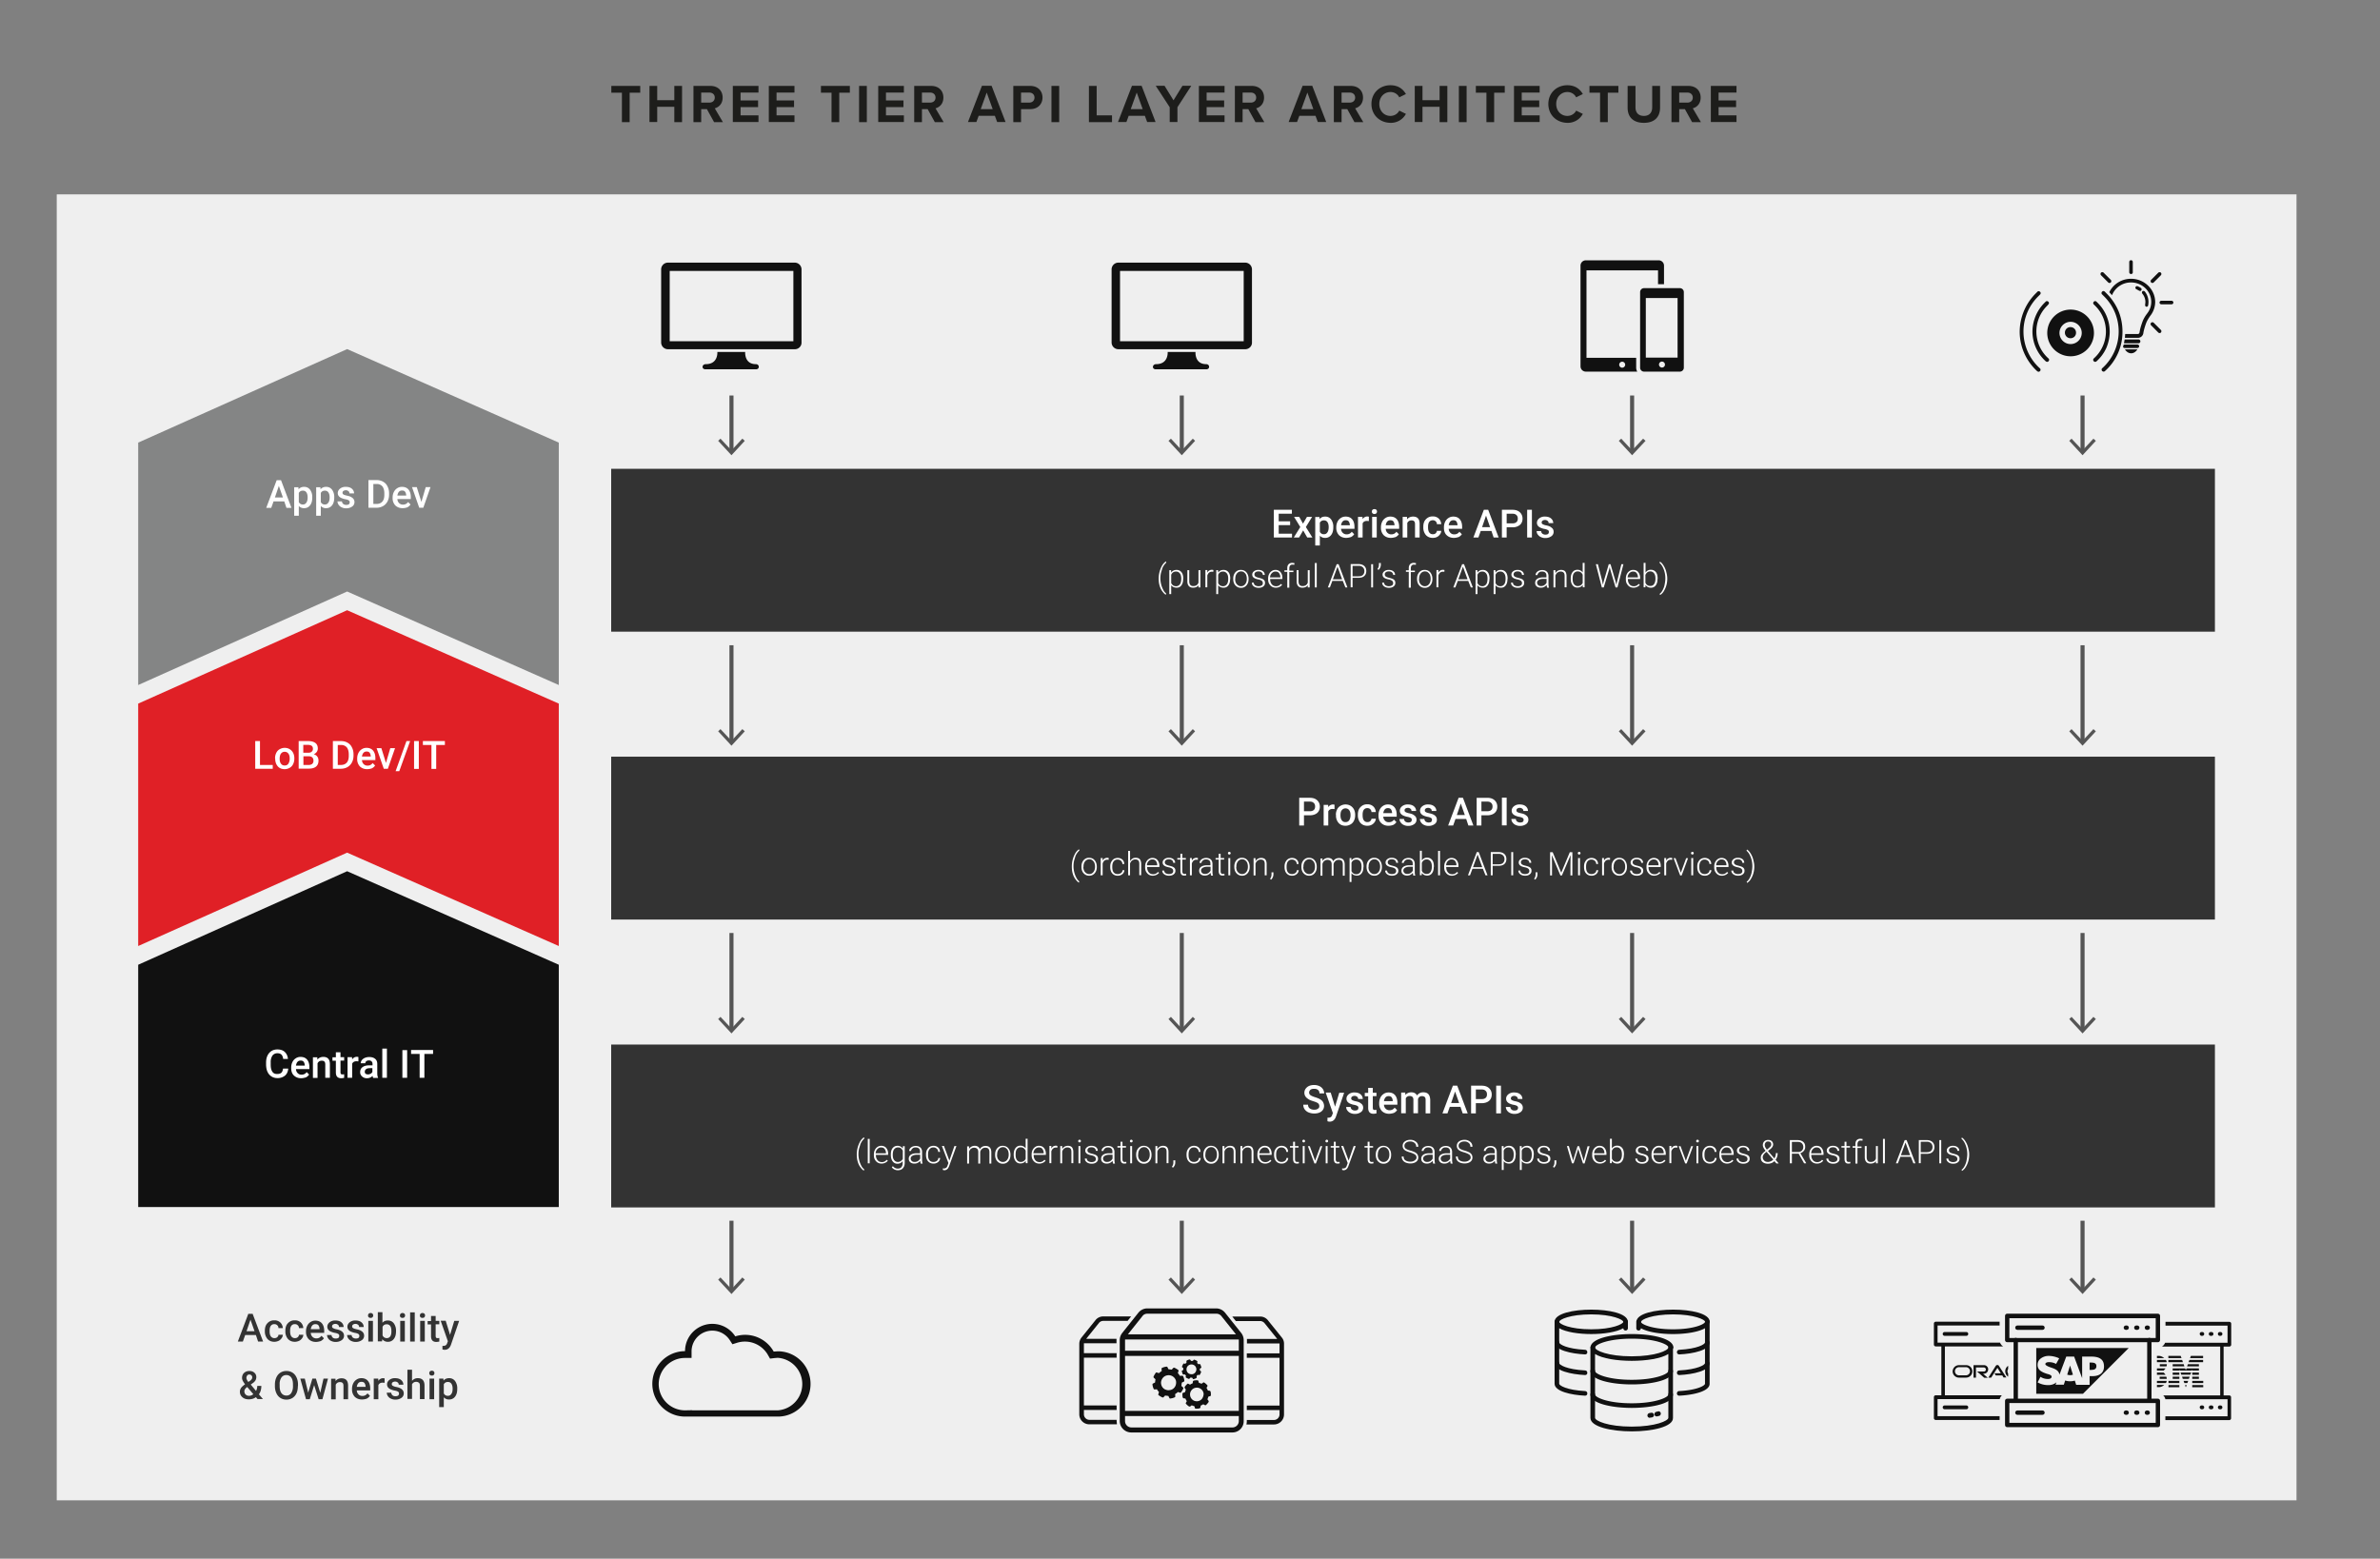 <?xml version="1.0" encoding="UTF-8"?> <svg xmlns="http://www.w3.org/2000/svg" width="1753.1" height="1148.4"><rect width="100%" height="100%" fill="#808080" stroke="none"/><path fill="#EFEFEF" d="M41.8 143.2h1649.8v962.2H41.8z"></path><path fill="#333" d="M450.2 345.4h1181.3v120H450.2z"></path><g fill="#FFF"><path d="M950.3 386.9h-8.4v6.3h9.8v2.8h-13.4v-20.4h13.3v2.9h-9.7v5.6h8.4v2.8zM959.8 385.8l2.9-5h3.8l-4.6 7.5 4.8 7.7h-3.8l-3-5.2-3 5.2H953l4.8-7.7-4.6-7.5h3.8l2.8 5zM982.1 388.6c0 2.3-.5 4.2-1.6 5.6a5.2 5.2 0 01-4.3 2.1 5 5 0 01-4-1.6v7.2h-3.4v-21h3.1l.1 1.5c1-1.2 2.4-1.8 4.1-1.8 1.9 0 3.3.7 4.4 2.1a9 9 0 011.6 5.7v.2zm-3.4-.3c0-1.5-.3-2.7-.9-3.6s-1.5-1.3-2.6-1.3c-1.4 0-2.4.6-3 1.7v6.7a3.1 3.1 0 003 1.8c1.1 0 1.9-.4 2.5-1.3.7-.9 1-2.3 1-4zM991.6 396.3c-2.2 0-3.9-.7-5.3-2a7.7 7.7 0 01-2-5.4v-.4c0-1.5.3-2.9.9-4.1a6.8 6.8 0 012.5-2.8c1.1-.7 2.2-1 3.5-1 2.1 0 3.7.7 4.8 2s1.7 3.2 1.7 5.6v1.4h-9.9c.1 1.3.5 2.2 1.3 3a4 4 0 002.8 1.1c1.6 0 2.8-.6 3.8-1.9l1.8 1.8c-.6.9-1.4 1.6-2.4 2.1-1.1.3-2.2.6-3.5.6zm-.4-13c-.9 0-1.7.3-2.3 1-.6.7-.9 1.6-1.1 2.7h6.5v-.3c-.1-1.1-.4-2-.9-2.6s-1.2-.8-2.2-.8zM1008.3 383.9l-1.4-.1c-1.6 0-2.6.6-3.2 1.8V396h-3.4v-15.2h3.3l.1 1.7a4 4 0 014.6-1.8v3.2zM1010.5 376.9c0-.5.2-1 .5-1.3.3-.3.8-.5 1.4-.5s1.1.2 1.4.5c.3.3.5.8.5 1.3s-.2.9-.5 1.3c-.3.3-.8.5-1.4.5s-1.1-.2-1.4-.5c-.4-.4-.5-.8-.5-1.3zm3.6 19.1h-3.4v-15.2h3.4V396zM1024.5 396.3c-2.2 0-3.9-.7-5.3-2a7.7 7.7 0 01-2-5.4v-.4c0-1.5.3-2.9.9-4.1a6.8 6.8 0 012.5-2.8c1.1-.7 2.2-1 3.5-1 2.1 0 3.7.7 4.8 2s1.7 3.2 1.7 5.6v1.4h-9.9c.1 1.3.5 2.2 1.3 3a4 4 0 002.8 1.1c1.6 0 2.8-.6 3.8-1.9l1.8 1.8c-.6.9-1.4 1.6-2.4 2.1-1.1.3-2.3.6-3.5.6zm-.4-13c-.9 0-1.7.3-2.3 1-.6.7-.9 1.6-1.1 2.7h6.5v-.3c-.1-1.1-.4-2-.9-2.6s-1.3-.8-2.2-.8zM1036.4 380.8l.1 1.8c1.1-1.4 2.6-2 4.4-2 3.2 0 4.8 1.8 4.8 5.4v10h-3.4v-9.8c0-1-.2-1.7-.6-2.1-.4-.5-1.1-.7-2-.7-1.4 0-2.4.6-3.1 1.9V396h-3.4v-15.2h3.2zM1055.4 393.6c.9 0 1.6-.2 2.1-.7s.9-1.1.9-1.8h3.2c0 .9-.3 1.8-.9 2.6s-1.3 1.5-2.2 1.9c-.9.5-2 .7-3.1.7-2.1 0-3.8-.7-5.1-2.1a8.5 8.5 0 01-1.9-5.7v-.4c0-2.3.6-4.2 1.9-5.5a6.4 6.4 0 015.1-2.1 6 6 0 014.4 1.6 6 6 0 011.8 4.1h-3.2c0-.9-.3-1.6-.9-2.1-.6-.6-1.3-.8-2.1-.8-1.1 0-2 .4-2.6 1.2s-.9 2-.9 3.6v.5c0 1.6.3 2.9.9 3.7a3 3 0 002.6 1.3zM1070.9 396.3c-2.2 0-3.9-.7-5.3-2s-2-3.2-2-5.4v-.4c0-1.5.3-2.9.9-4.1a6.8 6.8 0 012.5-2.8c1.1-.7 2.2-1 3.5-1 2.1 0 3.7.7 4.8 2s1.7 3.2 1.7 5.6v1.4h-9.9c.1 1.3.5 2.2 1.3 3s1.7 1.1 2.8 1.1c1.6 0 2.8-.6 3.8-1.9l1.8 1.8c-.6.9-1.4 1.6-2.4 2.1-1.1.3-2.2.6-3.5.6zm-.4-13c-.9 0-1.7.3-2.3 1-.6.7-.9 1.6-1.1 2.7h6.5v-.3c-.1-1.1-.4-2-.9-2.6s-1.2-.8-2.2-.8zM1098.6 391.2h-7.9l-1.7 4.8h-3.7l7.7-20.4h3.2l7.7 20.4h-3.7l-1.6-4.8zm-6.9-2.8h5.9l-3-8.5-2.9 8.5zM1109.8 388.4v7.6h-3.5v-20.4h7.8c2.3 0 4.1.6 5.4 1.8 1.3 1.2 2 2.8 2 4.7 0 2-.7 3.6-2 4.7a8.4 8.4 0 01-5.5 1.7h-4.2zm0-2.8h4.3c1.3 0 2.2-.3 2.9-.9.7-.6 1-1.5 1-2.6s-.3-2-1-2.6c-.7-.7-1.6-1-2.8-1h-4.4v7.1zM1128.4 396h-3.5v-20.4h3.5V396zM1140.9 391.9c0-.6-.2-1.1-.8-1.4s-1.3-.6-2.5-.8c-1.2-.2-2.1-.6-2.9-.9-1.7-.8-2.6-2-2.6-3.6 0-1.3.6-2.4 1.7-3.3a6.4 6.4 0 014.2-1.3c1.8 0 3.3.4 4.4 1.3s1.7 2.1 1.7 3.5h-3.4c0-.7-.2-1.2-.7-1.6s-1.1-.7-1.9-.7c-.7 0-1.4.2-1.8.5-.5.3-.7.8-.7 1.4 0 .5.2.9.7 1.2a8 8 0 002.7.9c1.3.3 2.4.6 3.1 1.1s1.3.9 1.7 1.5c.4.6.6 1.3.6 2.1 0 1.4-.6 2.5-1.7 3.3a7.4 7.4 0 01-4.4 1.3 7 7 0 01-3.3-.7c-1-.4-1.7-1.1-2.3-1.9s-.8-1.6-.8-2.5h3.3c0 .8.4 1.4.9 1.9.6.4 1.3.7 2.2.7.9 0 1.6-.2 2-.5s.6-1 .6-1.5zM853.5 425.9a19.5 19.5 0 012.6-9.4 9.5 9.5 0 012.7-2.9l.3.9a11.7 11.7 0 00-2.9 4.1l-1 3.3a18.4 18.4 0 001.7 12.8c.6 1.2 1.4 2 2.1 2.6l-.3.9c-1-.6-1.9-1.6-2.8-2.9s-1.5-2.8-1.9-4.4-.5-3.2-.5-5zM871.5 426.6c0 2-.4 3.5-1.3 4.7s-2 1.7-3.5 1.7c-1.7 0-3.1-.6-4-1.8v6.5h-1.4v-17.6h1.3l.1 1.8c.9-1.4 2.2-2 4-2 1.5 0 2.7.6 3.6 1.7s1.3 2.7 1.3 4.8v.2zm-1.4-.3c0-1.6-.3-2.9-1-3.8s-1.6-1.4-2.8-1.4c-.9 0-1.6.2-2.2.6s-1.1 1-1.4 1.8v6.1c.3.7.8 1.3 1.4 1.7s1.4.6 2.2.6c1.2 0 2.1-.5 2.8-1.4s1-2.4 1-4.2zM882.8 431.2c-.8 1.2-2.2 1.8-4 1.8-1.4 0-2.4-.4-3.1-1.2s-1.1-1.9-1.1-3.5v-8.2h1.4v8.1c0 2.4 1 3.6 2.9 3.6 2 0 3.3-.8 3.9-2.5v-9.2h1.4v12.7h-1.4v-1.6zM893.7 421.3l-.9-.1c-.9 0-1.6.2-2.2.7s-1 1.2-1.3 2.1v8.7h-1.4V420h1.4v2c.7-1.5 1.9-2.2 3.6-2.2l.9.2-.1 1.3zM906.1 426.6c0 2-.4 3.5-1.3 4.7s-2 1.7-3.5 1.7c-1.7 0-3.1-.6-4-1.8v6.5h-1.4v-17.6h1.3l.1 1.8c.9-1.4 2.2-2 4-2 1.5 0 2.7.6 3.6 1.7s1.3 2.7 1.3 4.8v.2zm-1.4-.3c0-1.6-.3-2.9-1-3.8s-1.6-1.4-2.8-1.4c-.9 0-1.6.2-2.2.6s-1.1 1-1.4 1.8v6.1c.3.7.8 1.3 1.4 1.7s1.4.6 2.2.6c1.2 0 2.1-.5 2.8-1.4s1-2.4 1-4.2zM908.4 426.3c0-1.2.2-2.3.7-3.3s1.1-1.7 2-2.3 1.8-.8 2.9-.8c1.7 0 3.1.6 4.1 1.8s1.6 2.8 1.6 4.7v.3c0 1.2-.2 2.3-.7 3.3s-1.1 1.7-2 2.3-1.8.8-2.9.8c-1.7 0-3-.6-4.1-1.8s-1.6-2.8-1.6-4.7v-.3zm1.4.4c0 1.5.4 2.8 1.2 3.7s1.8 1.5 3.1 1.5 2.3-.5 3.1-1.5 1.2-2.3 1.2-3.8v-.3c0-1-.2-1.9-.5-2.7s-.9-1.4-1.5-1.9-1.4-.7-2.2-.7c-1.2 0-2.3.5-3.1 1.5s-1.2 2.3-1.2 3.8v.4zM930.2 429.6c0-.7-.3-1.3-.8-1.7s-1.4-.8-2.5-1-2-.5-2.6-.8-1.1-.7-1.4-1.1-.5-1-.5-1.6c0-1 .4-1.8 1.3-2.5s1.9-1 3.2-1c1.4 0 2.5.3 3.4 1s1.3 1.6 1.3 2.7h-1.4c0-.7-.3-1.4-.9-1.9s-1.4-.7-2.3-.7c-.9 0-1.7.2-2.2.6s-.8.9-.8 1.6c0 .6.2 1.1.7 1.5s1.3.7 2.5 1 2.2.6 2.8.9 1.1.7 1.4 1.2.4 1 .4 1.7c0 1.1-.4 1.9-1.3 2.6s-2 1-3.4 1c-1.5 0-2.7-.4-3.6-1.1s-1.4-1.6-1.4-2.7h1.4c.1.8.4 1.5 1 1.9s1.5.7 2.5.7 1.8-.2 2.4-.6.8-1.1.8-1.7zM939.7 433c-1.1 0-2.1-.3-2.9-.8s-1.5-1.3-2-2.2-.7-2-.7-3.2v-.5c0-1.2.2-2.3.7-3.3s1.1-1.7 2-2.3 1.8-.8 2.7-.8c1.5 0 2.8.5 3.7 1.6s1.4 2.5 1.4 4.3v.8h-9v.3c0 1.4.4 2.6 1.2 3.6s1.9 1.4 3.1 1.4a4.2 4.2 0 003.6-1.7l.9.7a5.8 5.8 0 01-4.7 2.1zm-.2-11.9c-1.1 0-1.9.4-2.7 1.2s-1.2 1.8-1.3 3.1h7.6v-.2c0-1.2-.4-2.2-1-3s-1.6-1.1-2.6-1.1zM948.2 432.8v-11.5h-2.1v-1.1h2.1v-1.5c0-1.3.3-2.3 1-3s1.6-1 2.8-1l1.5.2-.1 1.2-1.3-.1c-.8 0-1.4.2-1.8.7-.4.5-.6 1.2-.6 2.1v1.6h3v1.1h-3V433h-1.5zM963.3 431.2c-.8 1.2-2.2 1.8-4 1.8-1.4 0-2.4-.4-3.1-1.2s-1.1-1.9-1.1-3.5v-8.2h1.4v8.1c0 2.4 1 3.6 2.9 3.6 2 0 3.3-.8 3.9-2.5v-9.2h1.4v12.7h-1.4v-1.6zM969.9 432.8h-1.4v-18h1.4v18zM989.1 428h-7.7l-1.8 4.8h-1.5l6.5-17.1h1.4l6.5 17.1H991l-1.9-4.8zm-7.3-1.2h6.8l-3.4-9.3-3.4 9.3zM996.3 425.8v6.9h-1.4v-17.1h5.8c1.8 0 3.2.5 4.2 1.4s1.5 2.2 1.5 3.7c0 1.6-.5 2.8-1.5 3.7s-2.4 1.3-4.3 1.3h-4.3zm0-1.2h4.4c1.4 0 2.5-.3 3.2-1s1.1-1.6 1.1-2.8c0-1.2-.4-2.1-1.1-2.8a4.3 4.3 0 00-3.1-1.1h-4.5v7.7zM1011.4 432.8h-1.4v-17.1h1.4v17.1zM1015.4 419.9l-.8-.6c.7-.9 1.1-1.9 1.1-3v-1.5h1.4v1.2a5 5 0 01-1.7 3.9zM1026.2 429.6c0-.7-.3-1.3-.8-1.7s-1.4-.8-2.5-1-2-.5-2.6-.8-1.1-.7-1.4-1.1-.5-1-.5-1.6c0-1 .4-1.8 1.3-2.5s1.9-1 3.2-1c1.4 0 2.5.3 3.4 1s1.3 1.6 1.3 2.7h-1.4c0-.7-.3-1.4-.9-1.9s-1.4-.7-2.3-.7c-.9 0-1.7.2-2.2.6s-.8.9-.8 1.6c0 .6.2 1.1.7 1.5s1.3.7 2.5 1 2.2.6 2.8.9 1.1.7 1.4 1.2.4 1 .4 1.7c0 1.1-.4 1.9-1.3 2.6s-2 1-3.4 1c-1.5 0-2.7-.4-3.6-1.1s-1.4-1.6-1.4-2.7h1.4c.1.8.4 1.5 1 1.9s1.5.7 2.5.7 1.8-.2 2.4-.6.8-1.1.8-1.7zM1037.7 432.8v-11.5h-2.1v-1.1h2.1v-1.5c0-1.3.3-2.3 1-3s1.6-1 2.8-1l1.5.2-.1 1.2-1.3-.1c-.8 0-1.4.2-1.8.7-.4.5-.6 1.2-.6 2.1v1.6h3v1.1h-3V433h-1.5zM1043.8 426.3c0-1.2.2-2.3.7-3.3s1.1-1.7 2-2.3 1.8-.8 2.9-.8c1.7 0 3.1.6 4.1 1.8s1.6 2.8 1.6 4.7v.3c0 1.2-.2 2.3-.7 3.3s-1.1 1.7-2 2.3-1.8.8-2.9.8c-1.7 0-3-.6-4.1-1.8s-1.6-2.8-1.6-4.7v-.3zm1.4.4c0 1.5.4 2.8 1.2 3.7s1.8 1.5 3.1 1.5 2.3-.5 3.1-1.5 1.2-2.3 1.2-3.8v-.3c0-1-.2-1.9-.5-2.7s-.9-1.4-1.5-1.9-1.4-.7-2.2-.7c-1.2 0-2.3.5-3.1 1.5s-1.2 2.3-1.2 3.8v.4zM1063.9 421.3l-.9-.1c-.9 0-1.6.2-2.2.7s-1 1.2-1.3 2.1v8.7h-1.4V420h1.4v2c.7-1.5 1.9-2.2 3.6-2.2l.9.2-.1 1.3zM1081.5 428h-7.7l-1.8 4.8h-1.5l6.5-17.1h1.4l6.5 17.1h-1.5l-1.9-4.8zm-7.3-1.2h6.8l-3.4-9.3-3.4 9.3zM1097.1 426.6c0 2-.4 3.5-1.3 4.7s-2 1.7-3.5 1.7c-1.7 0-3.1-.6-4-1.8v6.5h-1.4v-17.6h1.3l.1 1.8c.9-1.4 2.2-2 4-2 1.5 0 2.7.6 3.6 1.7s1.3 2.7 1.3 4.8v.2zm-1.4-.3c0-1.6-.3-2.9-1-3.8s-1.6-1.4-2.8-1.4c-.9 0-1.6.2-2.2.6s-1.1 1-1.4 1.8v6.1c.3.7.8 1.3 1.4 1.7s1.4.6 2.2.6c1.2 0 2.1-.5 2.8-1.4s1-2.4 1-4.2zM1110.4 426.6c0 2-.4 3.5-1.3 4.7s-2 1.7-3.5 1.7c-1.7 0-3.1-.6-4-1.8v6.5h-1.4v-17.6h1.3l.1 1.8c.9-1.4 2.2-2 4-2 1.5 0 2.7.6 3.6 1.7s1.3 2.7 1.3 4.8v.2zm-1.4-.3c0-1.6-.3-2.9-1-3.8s-1.6-1.4-2.8-1.4c-.9 0-1.6.2-2.2.6s-1.1 1-1.4 1.8v6.1c.3.7.8 1.3 1.4 1.7s1.4.6 2.2.6c1.2 0 2.1-.5 2.8-1.4s1-2.4 1-4.2zM1121.1 429.6c0-.7-.3-1.3-.8-1.7s-1.4-.8-2.5-1-2-.5-2.6-.8-1.1-.7-1.4-1.1-.5-1-.5-1.6c0-1 .4-1.8 1.3-2.5s1.9-1 3.2-1c1.4 0 2.5.3 3.4 1s1.3 1.6 1.3 2.7h-1.4c0-.7-.3-1.4-.9-1.9s-1.4-.7-2.3-.7c-.9 0-1.7.2-2.2.6s-.8.9-.8 1.6c0 .6.2 1.1.7 1.5s1.3.7 2.5 1 2.2.6 2.8.9 1.1.7 1.4 1.2.4 1 .4 1.7c0 1.1-.4 1.9-1.3 2.6s-2 1-3.4 1c-1.5 0-2.7-.4-3.6-1.1s-1.4-1.6-1.4-2.7h1.4c.1.8.4 1.5 1 1.9s1.5.7 2.5.7 1.8-.2 2.4-.6.8-1.1.8-1.7zM1139.5 432.8l-.3-1.8c-.5.6-1.1 1.1-1.9 1.5s-1.6.5-2.4.5c-1.2 0-2.2-.3-3-1s-1.1-1.5-1.1-2.6c0-1.2.5-2.2 1.5-2.9s2.5-1.1 4.3-1.1h2.5V424c0-.9-.3-1.6-.8-2.1s-1.4-.8-2.4-.8-1.8.2-2.4.8-1 1.1-1 1.8h-1.4c0-1 .5-1.9 1.4-2.6s2.1-1.1 3.5-1.1 2.5.4 3.3 1.1 1.2 1.7 1.3 3v6c0 1.2.1 2.1.4 2.8v.1h-1.5zm-4.4-1c.9 0 1.8-.2 2.5-.7s1.3-1.1 1.6-1.8v-2.8h-2.5c-1.4 0-2.5.3-3.3.8s-1.2 1.2-1.2 2c0 .7.3 1.3.8 1.8s1.3.7 2.1.7zM1145.7 420.1v2.2c.5-.8 1.1-1.4 1.8-1.8s1.5-.6 2.4-.6c1.4 0 2.4.4 3 1.1s1 1.9 1 3.4v8.3h-1.4v-8.3c0-1.1-.2-2-.7-2.5s-1.2-.8-2.3-.8c-.9 0-1.6.3-2.3.8s-1.2 1.3-1.5 2.2v8.7h-1.4v-12.7h1.4zM1157 426.3c0-2 .4-3.5 1.3-4.7s2.1-1.8 3.6-1.8c1.7 0 3 .7 3.9 2v-7.1h1.4v18h-1.3l-.1-1.7c-.9 1.3-2.2 1.9-4 1.9-1.5 0-2.6-.6-3.5-1.8s-1.3-2.8-1.3-4.8zm1.4.3c0 1.6.3 2.9 1 3.8s1.6 1.4 2.7 1.4c1.7 0 3-.8 3.7-2.3v-6c-.7-1.6-1.9-2.5-3.7-2.5-1.2 0-2.1.5-2.8 1.4s-.9 2.4-.9 4.2zM1180.2 428.2l.5 2.6.6-2.5 3.7-12.6h1.3l3.7 12.6.6 2.6.6-2.7 3.1-12.5h1.5l-4.4 17.1h-1.4l-3.9-13.3-.4-1.7-.4 1.7-4 13.3h-1.4l-4.4-17.1h1.5l3.2 12.5zM1203.2 433c-1.1 0-2.1-.3-2.9-.8s-1.5-1.3-2-2.2-.7-2-.7-3.2v-.5c0-1.2.2-2.3.7-3.3s1.1-1.7 2-2.3 1.8-.8 2.7-.8c1.5 0 2.8.5 3.7 1.6a6.5 6.5 0 011.4 4.3v.8h-9v.3c0 1.4.4 2.6 1.2 3.6s1.9 1.4 3.1 1.4a4.2 4.2 0 003.6-1.7l.9.7a6 6 0 01-4.7 2.1zm-.3-11.9c-1.1 0-1.9.4-2.7 1.2s-1.2 1.8-1.3 3.1h7.6v-.2c0-1.2-.4-2.2-1-3s-1.5-1.1-2.6-1.1zM1220.9 426.6c0 2-.4 3.5-1.3 4.7s-2.1 1.7-3.5 1.7c-1.8 0-3.1-.7-4-2l-.1 1.7h-1.3v-18h1.4v7.2a4.4 4.4 0 014-2.1c1.5 0 2.7.6 3.6 1.7s1.3 2.7 1.3 4.8v.3zm-1.5-.3c0-1.7-.3-3-1-3.9s-1.6-1.4-2.7-1.4c-.9 0-1.7.2-2.3.7s-1.1 1.1-1.4 1.9v5.7a3.7 3.7 0 003.7 2.4c1.2 0 2.1-.5 2.7-1.4s1-2.1 1-4zM1228.1 426.1a17.2 17.2 0 01-2.5 9.4 7.8 7.8 0 01-2.8 2.9l-.3-.9c.8-.5 1.5-1.4 2.1-2.5s1.2-2.5 1.5-4 .6-3.2.6-5a18.4 18.4 0 00-2.2-8.7c-.7-1.2-1.4-2-2.1-2.6l.3-.9c1 .6 1.9 1.6 2.7 2.9s1.5 2.8 1.9 4.4.8 3.2.8 5z"></path></g><path fill="#333" d="M450.2 557.5h1181.3v120H450.2z"></path><g fill="#FFF"><path d="M960.5 600.6v7.6H957v-20.4h7.8c2.3 0 4.1.6 5.4 1.8 1.3 1.2 2 2.8 2 4.7 0 2-.7 3.6-2 4.7s-3.2 1.7-5.5 1.7h-4.2zm0-2.9h4.3c1.3 0 2.2-.3 2.9-.9.7-.6 1-1.5 1-2.6s-.3-2-1-2.6c-.7-.7-1.6-1-2.8-1h-4.4v7.1zM983 596.1l-1.4-.1c-1.6 0-2.6.6-3.2 1.8v10.4H975V593h3.3l.1 1.7a4 4 0 014.6-1.8v3.2zM984 600.4c0-1.5.3-2.8.9-4a6 6 0 012.5-2.7c1.1-.6 2.3-1 3.7-1 2 0 3.7.7 5 2 1.3 1.3 2 3.1 2.1 5.2v.8c0 1.5-.3 2.8-.9 4a6 6 0 01-2.5 2.7c-1.1.6-2.3 1-3.7 1-2.1 0-3.9-.7-5.1-2.1a8 8 0 01-1.9-5.7v-.2zm3.4.3c0 1.6.3 2.8 1 3.7.6.9 1.5 1.3 2.7 1.3s2-.4 2.7-1.3a7 7 0 001-3.9c0-1.5-.3-2.7-1-3.6a3.2 3.2 0 00-2.7-1.3c-1.1 0-2 .4-2.7 1.3-.7.7-1 2-1 3.8zM1007.2 605.7c.9 0 1.6-.2 2.1-.7s.9-1.1.9-1.8h3.2c0 .9-.3 1.8-.9 2.6s-1.3 1.5-2.2 1.9c-.9.5-2 .7-3.1.7-2.1 0-3.8-.7-5.1-2.1a8.5 8.5 0 01-1.9-5.7v-.4c0-2.3.6-4.2 1.9-5.5a6.4 6.4 0 015.1-2.1 6 6 0 014.4 1.6 6 6 0 011.8 4.1h-3.2c0-.9-.3-1.6-.9-2.1-.6-.6-1.3-.8-2.1-.8-1.1 0-2 .4-2.6 1.2s-.9 2-.9 3.6v.5c0 1.6.3 2.9.9 3.7a3 3 0 002.6 1.3zM1022.7 608.4c-2.2 0-3.9-.7-5.3-2s-2-3.2-2-5.4v-.4c0-1.5.3-2.9.9-4.1a6.8 6.8 0 012.5-2.8c1.1-.7 2.2-1 3.5-1 2.1 0 3.7.7 4.8 2s1.7 3.2 1.7 5.6v1.4h-9.9c.1 1.3.5 2.2 1.3 3s1.7 1.1 2.8 1.1c1.6 0 2.8-.6 3.8-1.9l1.8 1.8c-.6.9-1.4 1.6-2.4 2.1-1.1.4-2.3.6-3.5.6zm-.4-13c-.9 0-1.7.3-2.3 1-.6.7-.9 1.6-1.1 2.7h6.5v-.3c-.1-1.1-.4-2-.9-2.6s-1.3-.8-2.2-.8zM1039.9 604c0-.6-.2-1.1-.8-1.4s-1.3-.6-2.5-.8c-1.2-.2-2.1-.6-2.9-.9-1.7-.8-2.6-2-2.6-3.6 0-1.3.6-2.4 1.7-3.3a6.4 6.4 0 014.2-1.3c1.8 0 3.3.4 4.4 1.3s1.7 2.1 1.7 3.5h-3.4c0-.7-.2-1.2-.7-1.6s-1.1-.7-1.9-.7c-.7 0-1.4.2-1.8.5-.5.3-.7.8-.7 1.4 0 .5.2.9.7 1.2a8 8 0 002.7.9c1.3.3 2.4.6 3.1 1.1s1.3.9 1.7 1.5c.4.6.6 1.3.6 2.1 0 1.4-.6 2.5-1.7 3.3a7.4 7.4 0 01-4.4 1.3 7 7 0 01-3.3-.7c-1-.4-1.7-1.1-2.3-1.9s-.8-1.6-.8-2.5h3.3c0 .8.4 1.4.9 1.9.6.4 1.3.7 2.2.7.9 0 1.6-.2 2-.5s.6-.9.6-1.5zM1054.8 604c0-.6-.2-1.1-.8-1.4-.5-.3-1.3-.6-2.5-.8s-2.1-.6-2.9-.9c-1.7-.8-2.6-2-2.6-3.6 0-1.3.6-2.4 1.7-3.3a6.4 6.4 0 014.2-1.3c1.8 0 3.3.4 4.4 1.3 1.1.9 1.7 2.1 1.7 3.5h-3.4c0-.7-.2-1.2-.7-1.6s-1.1-.7-1.9-.7c-.7 0-1.4.2-1.8.5s-.7.8-.7 1.4c0 .5.2.9.7 1.2.4.3 1.3.6 2.7.9s2.4.6 3.2 1.1c.8.4 1.3.9 1.7 1.5.4.6.6 1.3.6 2.1 0 1.4-.6 2.5-1.7 3.3a7.4 7.4 0 01-4.4 1.3 7 7 0 01-3.3-.7c-1-.4-1.7-1.1-2.3-1.9-.5-.8-.8-1.6-.8-2.5h3.3c0 .8.4 1.4.9 1.9.6.4 1.3.7 2.2.7.9 0 1.6-.2 2-.5.2-.5.5-.9.5-1.5zM1080 603.4h-7.9l-1.7 4.8h-3.7l7.7-20.4h3.2l7.7 20.4h-3.7l-1.6-4.8zm-6.9-2.9h5.9l-3-8.5-2.9 8.5zM1091.2 600.6v7.6h-3.5v-20.4h7.8c2.3 0 4.1.6 5.4 1.8 1.3 1.2 2 2.8 2 4.7 0 2-.7 3.6-2 4.7s-3.2 1.7-5.5 1.7h-4.2zm0-2.9h4.3c1.3 0 2.2-.3 2.9-.9.7-.6 1-1.5 1-2.6s-.3-2-1-2.6c-.7-.7-1.6-1-2.8-1h-4.4v7.1zM1109.8 608.1h-3.5v-20.4h3.5v20.4zM1122.3 604c0-.6-.3-1.1-.8-1.4-.5-.3-1.3-.6-2.5-.8-1.2-.2-2.1-.6-2.9-.9-1.7-.8-2.6-2-2.6-3.6 0-1.3.6-2.4 1.7-3.3a6.4 6.4 0 014.2-1.3c1.8 0 3.3.4 4.4 1.3s1.7 2.1 1.7 3.5h-3.4c0-.7-.2-1.2-.7-1.6s-1.1-.7-1.9-.7c-.7 0-1.4.2-1.8.5-.5.3-.7.8-.7 1.4 0 .5.2.9.7 1.2.4.3 1.3.6 2.7.9s2.4.6 3.1 1.1 1.3.9 1.7 1.5c.4.6.6 1.3.6 2.1 0 1.4-.6 2.5-1.7 3.3a7.4 7.4 0 01-4.4 1.3 7 7 0 01-3.3-.7c-1-.4-1.7-1.1-2.3-1.9s-.8-1.6-.8-2.5h3.3c0 .8.3 1.4.9 1.9.6.4 1.3.7 2.2.7.9 0 1.6-.2 2-.5s.6-.9.6-1.5zM789.5 638a19.5 19.5 0 012.6-9.4 9.5 9.5 0 012.7-2.9l.3.9a11.7 11.7 0 00-2.9 4.1l-1 3.3a18.4 18.4 0 001.7 12.8c.6 1.2 1.4 2 2.1 2.6l-.3.9c-1-.6-1.9-1.6-2.8-2.9s-1.5-2.8-1.9-4.4-.5-3.1-.5-5zM796.6 638.4c0-1.2.2-2.3.7-3.3s1.1-1.7 2-2.3 1.8-.8 2.9-.8c1.7 0 3.1.6 4.1 1.8s1.6 2.8 1.6 4.7v.3c0 1.2-.2 2.3-.7 3.3s-1.1 1.7-2 2.3-1.8.8-2.9.8c-1.7 0-3-.6-4.1-1.8s-1.6-2.8-1.6-4.7v-.3zm1.4.4c0 1.5.4 2.8 1.2 3.7s1.8 1.5 3.1 1.5 2.3-.5 3.1-1.5 1.2-2.3 1.2-3.8v-.3c0-1-.2-1.9-.5-2.7s-.9-1.4-1.5-1.9-1.4-.7-2.2-.7c-1.2 0-2.3.5-3.1 1.5s-1.2 2.3-1.2 3.8v.4zM816.6 633.5l-.9-.1c-.9 0-1.6.2-2.2.7s-1 1.2-1.3 2.1v8.7h-1.4v-12.7h1.4v2c.7-1.5 1.9-2.2 3.6-2.2l.9.2-.1 1.3zM823.3 644c1 0 1.8-.3 2.5-.8s1-1.3 1.1-2.1h1.3c0 .8-.3 1.5-.7 2.1s-1 1.1-1.8 1.5-1.5.5-2.4.5c-1.7 0-3-.6-4-1.7s-1.5-2.7-1.5-4.7v-.4c0-1.2.2-2.4.7-3.3s1.1-1.7 1.9-2.2 1.8-.8 2.9-.8c1.4 0 2.5.4 3.4 1.2s1.4 1.9 1.4 3.3h-1.3c-.1-1-.4-1.8-1.1-2.4s-1.5-.9-2.5-.9c-1.3 0-2.2.5-2.9 1.4s-1 2.2-1 3.8v.4c0 1.6.3 2.9 1 3.8s1.7 1.3 3 1.3zM832.4 634.4c.5-.8 1.1-1.3 1.8-1.8s1.5-.6 2.4-.6c1.4 0 2.4.4 3 1.1s1 1.9 1 3.4v8.3h-1.4v-8.3c0-1.1-.2-2-.7-2.5s-1.2-.8-2.3-.8c-.9 0-1.6.3-2.3.8s-1.2 1.3-1.5 2.2v8.7H831v-18h1.4v7.5zM849.1 645.2c-1.1 0-2.1-.3-2.9-.8s-1.5-1.3-2-2.2-.7-2-.7-3.2v-.5c0-1.2.2-2.3.7-3.3s1.1-1.7 2-2.3 1.8-.8 2.7-.8c1.5 0 2.8.5 3.7 1.6s1.4 2.5 1.4 4.3v.8h-9v.3c0 1.4.4 2.6 1.2 3.6s1.9 1.4 3.1 1.4a4.2 4.2 0 003.6-1.7l.9.7a6.4 6.4 0 01-4.7 2.1zm-.3-12c-1.1 0-1.9.4-2.7 1.2s-1.2 1.8-1.3 3.1h7.6v-.2c0-1.2-.4-2.2-1-3s-1.5-1.1-2.6-1.1zM864.2 641.7c0-.7-.3-1.3-.8-1.7s-1.4-.8-2.5-1-2-.5-2.6-.8-1.1-.7-1.4-1.1-.5-1-.5-1.6c0-1 .4-1.8 1.3-2.5s1.9-1 3.2-1c1.4 0 2.5.3 3.4 1s1.3 1.6 1.3 2.7h-1.4c0-.7-.3-1.4-.9-1.9s-1.4-.7-2.3-.7c-.9 0-1.7.2-2.2.6s-.8.9-.8 1.6c0 .6.2 1.1.7 1.5s1.3.7 2.5 1 2.2.6 2.8.9 1.1.7 1.4 1.2.4 1 .4 1.7c0 1.1-.4 1.9-1.3 2.6s-2 1-3.4 1c-1.5 0-2.7-.4-3.6-1.1s-1.4-1.6-1.4-2.7h1.4c.1.8.4 1.5 1 1.9s1.5.7 2.5.7 1.8-.2 2.4-.6.8-1 .8-1.7zM870.9 629v3.2h2.6v1.1h-2.6v8.5c0 .7.1 1.2.4 1.6s.7.5 1.3.5l1.1-.1.1 1.1a6 6 0 01-1.5.2c-1 0-1.7-.3-2.1-.8s-.7-1.4-.7-2.5v-8.5h-2.3v-1.1h2.3V629h1.4zM882.3 633.5l-.9-.1c-.9 0-1.6.2-2.2.7s-1 1.2-1.3 2.1v8.7h-1.4v-12.7h1.4v2c.7-1.5 1.9-2.2 3.6-2.2l.9.2-.1 1.3zM892 644.9l-.3-1.8c-.5.6-1.1 1.1-1.9 1.5s-1.6.5-2.4.5c-1.2 0-2.2-.3-3-1s-1.1-1.5-1.1-2.6c0-1.2.5-2.2 1.5-2.9s2.5-1.1 4.3-1.1h2.5v-1.4c0-.9-.3-1.6-.8-2.1s-1.4-.8-2.4-.8-1.8.2-2.4.8-1 1.1-1 1.8h-1.4c0-1 .5-1.9 1.4-2.6s2.1-1.1 3.5-1.1 2.5.4 3.3 1.1 1.2 1.7 1.3 3v6c0 1.2.1 2.1.4 2.8v.1H892zm-4.4-1c.9 0 1.8-.2 2.5-.7s1.3-1.1 1.6-1.8v-2.8h-2.5c-1.4 0-2.5.3-3.3.8s-1.2 1.2-1.2 2c0 .7.3 1.3.8 1.8s1.3.7 2.1.7zM899.1 629v3.2h2.6v1.1h-2.6v8.5c0 .7.1 1.2.4 1.6s.7.5 1.3.5l1.1-.1.1 1.1a6 6 0 01-1.5.2c-1 0-1.7-.3-2.1-.8s-.7-1.4-.7-2.5v-8.5h-2.3v-1.1h2.3V629h1.4zM904.5 628.6c0-.3.1-.5.3-.7.2-.2.4-.3.7-.3s.5.1.7.3c.2.2.3.4.3.7s-.1.5-.3.7c-.2.2-.4.3-.7.3s-.5-.1-.7-.3a1 1 0 01-.3-.7zm1.7 16.3h-1.4v-12.7h1.4v12.7zM909.2 638.4c0-1.2.2-2.3.7-3.3s1.1-1.7 2-2.3 1.8-.8 2.9-.8c1.7 0 3.1.6 4.1 1.8s1.6 2.8 1.6 4.7v.3c0 1.2-.2 2.3-.7 3.3s-1.1 1.7-2 2.3-1.8.8-2.9.8c-1.7 0-3-.6-4.1-1.8s-1.6-2.8-1.6-4.7v-.3zm1.4.4c0 1.5.4 2.8 1.2 3.7s1.8 1.5 3.1 1.5 2.3-.5 3.1-1.5 1.2-2.3 1.2-3.8v-.3c0-1-.2-1.9-.5-2.7s-.9-1.4-1.5-1.9-1.4-.7-2.2-.7c-1.2 0-2.3.5-3.1 1.5s-1.2 2.3-1.2 3.8v.4zM924.8 632.3v2.2c.5-.8 1.1-1.4 1.8-1.8s1.5-.6 2.4-.6c1.4 0 2.4.4 3 1.1s1 1.9 1 3.4v8.3h-1.4v-8.3c0-1.1-.2-2-.7-2.5s-1.2-.8-2.3-.8c-.9 0-1.6.3-2.3.8s-1.2 1.3-1.5 2.2v8.7h-1.4v-12.7h1.4zM936.3 648.1l-.8-.6a5 5 0 001.1-3v-1.8h1.4v1.5a5.4 5.4 0 01-1.7 3.9zM951.7 644c1 0 1.8-.3 2.5-.8s1-1.3 1.1-2.1h1.3c0 .8-.3 1.5-.7 2.1s-1 1.1-1.8 1.5-1.5.5-2.4.5c-1.7 0-3-.6-4-1.7s-1.5-2.7-1.5-4.7v-.4c0-1.2.2-2.4.7-3.3s1.1-1.7 1.9-2.2 1.8-.8 2.9-.8c1.4 0 2.5.4 3.4 1.2s1.4 1.9 1.4 3.3h-1.3c-.1-1-.4-1.8-1.1-2.4s-1.5-.9-2.5-.9c-1.3 0-2.2.5-2.9 1.4s-1 2.2-1 3.8v.4c0 1.6.3 2.9 1 3.8s1.7 1.3 3 1.3zM958.6 638.4c0-1.2.2-2.3.7-3.3s1.1-1.7 2-2.3 1.8-.8 2.9-.8c1.7 0 3.1.6 4.1 1.8s1.6 2.8 1.6 4.7v.3c0 1.2-.2 2.3-.7 3.3s-1.1 1.7-2 2.3-1.8.8-2.9.8c-1.7 0-3-.6-4.1-1.8s-1.6-2.8-1.6-4.7v-.3zm1.4.4c0 1.5.4 2.8 1.2 3.7s1.8 1.5 3.1 1.5 2.3-.5 3.1-1.5 1.2-2.3 1.2-3.8v-.3c0-1-.2-1.9-.5-2.7s-.9-1.4-1.5-1.9-1.4-.7-2.2-.7c-1.2 0-2.3.5-3.1 1.5s-1.2 2.3-1.2 3.8v.4zM974.1 632.3v2.1a4.8 4.8 0 014.1-2.3c2 0 3.3.8 3.8 2.5.5-.8 1.1-1.4 1.8-1.8s1.6-.6 2.5-.6c2.7 0 4.1 1.5 4.2 4.5v8.5h-1.4v-8.4c0-1.1-.3-2-.7-2.5s-1.3-.8-2.3-.8c-1 0-1.9.3-2.6 1s-1.1 1.4-1.2 2.3v8.4h-1.4v-8.5c0-1.1-.3-1.9-.8-2.4s-1.3-.8-2.3-.8c-.9 0-1.6.3-2.3.8s-1.1 1.3-1.4 2.2v8.7h-1.4v-12.7h1.4zM1004.3 638.7c0 2-.4 3.5-1.3 4.7s-2 1.7-3.5 1.7c-1.7 0-3.1-.6-4-1.8v6.5h-1.4v-17.6h1.3l.1 1.8c.9-1.4 2.2-2 4-2 1.5 0 2.7.6 3.6 1.7s1.3 2.7 1.3 4.8v.2zm-1.4-.2c0-1.6-.3-2.9-1-3.8s-1.6-1.4-2.8-1.4c-.9 0-1.6.2-2.2.6s-1.1 1-1.4 1.8v6.1c.3.7.8 1.3 1.4 1.7s1.4.6 2.2.6c1.2 0 2.1-.5 2.8-1.4s1-2.4 1-4.2zM1006.6 638.4c0-1.2.2-2.3.7-3.3s1.1-1.7 2-2.3 1.8-.8 2.9-.8c1.7 0 3.1.6 4.1 1.8s1.6 2.8 1.6 4.7v.3c0 1.2-.2 2.3-.7 3.3s-1.1 1.7-2 2.3-1.8.8-2.9.8c-1.7 0-3-.6-4.1-1.8s-1.6-2.8-1.6-4.7v-.3zm1.4.4c0 1.5.4 2.8 1.2 3.7s1.8 1.5 3.1 1.5 2.3-.5 3.1-1.5 1.2-2.3 1.2-3.8v-.3c0-1-.2-1.9-.5-2.7s-.9-1.4-1.5-1.9-1.4-.7-2.2-.7c-1.2 0-2.3.5-3.1 1.5s-1.2 2.3-1.2 3.8v.4zM1028.4 641.7c0-.7-.3-1.3-.8-1.7s-1.4-.8-2.5-1-2-.5-2.6-.8-1.1-.7-1.4-1.1-.5-1-.5-1.6c0-1 .4-1.8 1.3-2.5s1.9-1 3.2-1c1.4 0 2.5.3 3.4 1s1.3 1.6 1.3 2.7h-1.4c0-.7-.3-1.4-.9-1.9s-1.4-.7-2.3-.7c-.9 0-1.7.2-2.2.6s-.8.9-.8 1.6c0 .6.2 1.1.7 1.5s1.3.7 2.5 1 2.2.6 2.8.9 1.1.7 1.4 1.2.4 1 .4 1.7c0 1.1-.4 1.9-1.3 2.6s-2 1-3.4 1c-1.5 0-2.7-.4-3.6-1.1s-1.4-1.6-1.4-2.7h1.4c.1.8.4 1.5 1 1.9s1.5.7 2.5.7 1.8-.2 2.4-.6.8-1 .8-1.7zM1041 644.9l-.3-1.8c-.5.6-1.1 1.1-1.9 1.5s-1.6.5-2.4.5c-1.2 0-2.2-.3-3-1s-1.1-1.5-1.1-2.6c0-1.2.5-2.2 1.5-2.9s2.5-1.1 4.3-1.1h2.5v-1.4c0-.9-.3-1.6-.8-2.1s-1.4-.8-2.4-.8-1.8.2-2.4.8-1 1.1-1 1.8h-1.4c0-1 .5-1.9 1.4-2.6s2.1-1.1 3.5-1.1 2.5.4 3.3 1.1 1.2 1.7 1.3 3v6c0 1.2.1 2.1.4 2.8v.1h-1.5zm-4.4-1c.9 0 1.8-.2 2.5-.7s1.3-1.1 1.6-1.8v-2.8h-2.5c-1.4 0-2.5.3-3.3.8s-1.2 1.2-1.2 2c0 .7.3 1.3.8 1.8s1.3.7 2.1.7zM1056.1 638.7c0 2-.4 3.5-1.3 4.7s-2.1 1.7-3.5 1.7c-1.8 0-3.1-.7-4-2l-.1 1.7h-1.3v-18h1.4v7.2a4.4 4.4 0 014-2.1c1.5 0 2.7.6 3.6 1.7s1.3 2.7 1.3 4.8v.3zm-1.4-.2c0-1.7-.3-3-1-3.9s-1.6-1.4-2.7-1.4c-.9 0-1.7.2-2.3.7s-1.1 1.1-1.4 1.9v5.7a3.7 3.7 0 003.7 2.4c1.2 0 2.1-.5 2.7-1.4s1-2.2 1-4zM1060.7 644.9h-1.4v-18h1.4v18zM1069.4 645.2c-1.1 0-2.1-.3-2.9-.8s-1.5-1.3-2-2.2-.7-2-.7-3.2v-.5c0-1.2.2-2.3.7-3.3s1.1-1.7 2-2.3 1.8-.8 2.7-.8c1.5 0 2.8.5 3.7 1.6s1.4 2.5 1.4 4.3v.8h-9v.3c0 1.4.4 2.6 1.2 3.6s1.9 1.4 3.1 1.4a4.2 4.2 0 003.6-1.7l.9.7a6.1 6.1 0 01-4.7 2.1zm-.2-12c-1.1 0-1.9.4-2.7 1.2s-1.2 1.8-1.3 3.1h7.6v-.2c0-1.2-.4-2.2-1-3s-1.6-1.1-2.6-1.1zM1092.3 640.1h-7.7l-1.8 4.8h-1.5l6.5-17.1h1.4l6.5 17.1h-1.5l-1.9-4.8zm-7.3-1.2h6.8l-3.4-9.3-3.4 9.3zM1099.5 638v6.9h-1.4v-17.1h5.8c1.8 0 3.2.5 4.2 1.4s1.5 2.2 1.5 3.7c0 1.6-.5 2.8-1.5 3.7s-2.4 1.3-4.3 1.3h-4.3zm0-1.2h4.4c1.4 0 2.5-.3 3.2-1s1.1-1.6 1.1-2.8c0-1.2-.4-2.1-1.1-2.8a4.3 4.3 0 00-3.1-1.1h-4.5v7.7zM1114.6 644.9h-1.4v-17.1h1.4v17.1zM1126.5 641.7c0-.7-.3-1.3-.8-1.7s-1.4-.8-2.5-1-2-.5-2.6-.8-1.1-.7-1.4-1.1-.5-1-.5-1.6c0-1 .4-1.8 1.3-2.5s1.9-1 3.2-1c1.4 0 2.5.3 3.4 1s1.3 1.6 1.3 2.7h-1.4c0-.7-.3-1.4-.9-1.9s-1.4-.7-2.3-.7c-.9 0-1.7.2-2.2.6s-.8.9-.8 1.6c0 .6.2 1.1.7 1.5s1.3.7 2.5 1 2.2.6 2.8.9 1.1.7 1.4 1.2.4 1 .4 1.7c0 1.1-.4 1.9-1.3 2.6s-2 1-3.4 1c-1.5 0-2.7-.4-3.6-1.1s-1.4-1.6-1.4-2.7h1.4c.1.8.4 1.5 1 1.9s1.5.7 2.5.7 1.8-.2 2.4-.6.8-1 .8-1.7zM1130.8 648.1l-.8-.6a5 5 0 001.1-3v-1.8h1.4v1.5a5.4 5.4 0 01-1.7 3.9zM1143.7 627.9l6.3 15.1 6.3-15.1h1.9V645h-1.4v-7.4l.1-7.6-6.4 15h-1.1l-6.3-15 .1 7.5v7.5h-1.4v-17.1h1.9zM1162.2 628.6c0-.3.1-.5.3-.7.2-.2.4-.3.7-.3s.5.1.7.3c.2.2.3.4.3.7s-.1.5-.3.7c-.2.2-.4.3-.7.3s-.5-.1-.7-.3a1 1 0 01-.3-.7zm1.6 16.3h-1.4v-12.7h1.4v12.7zM1172.3 644c1 0 1.8-.3 2.5-.8s1-1.3 1.1-2.1h1.3c0 .8-.3 1.5-.7 2.1s-1 1.1-1.8 1.5-1.5.5-2.4.5c-1.7 0-3-.6-4-1.7s-1.5-2.7-1.5-4.7v-.4c0-1.2.2-2.4.7-3.3s1.1-1.7 1.9-2.2 1.8-.8 2.9-.8c1.4 0 2.5.4 3.4 1.2s1.4 1.9 1.4 3.3h-1.3c-.1-1-.4-1.8-1.1-2.4s-1.5-.9-2.5-.9c-1.3 0-2.2.5-2.9 1.4s-1 2.2-1 3.8v.4c0 1.6.3 2.9 1 3.8s1.8 1.3 3 1.3zM1185.9 633.5l-.9-.1c-.9 0-1.6.2-2.2.7s-1 1.2-1.3 2.1v8.7h-1.4v-12.7h1.4v2c.7-1.5 1.9-2.2 3.6-2.2l.9.2-.1 1.3zM1187.1 638.4c0-1.2.2-2.3.7-3.3s1.1-1.7 2-2.3 1.8-.8 2.9-.8c1.7 0 3.1.6 4.1 1.8s1.6 2.8 1.6 4.7v.3c0 1.2-.2 2.3-.7 3.3s-1.1 1.7-2 2.3-1.8.8-2.9.8c-1.7 0-3-.6-4.1-1.8s-1.6-2.8-1.6-4.7v-.3zm1.4.4c0 1.5.4 2.8 1.2 3.7s1.8 1.5 3.1 1.5 2.3-.5 3.1-1.5 1.2-2.3 1.2-3.8v-.3c0-1-.2-1.9-.5-2.7s-.9-1.4-1.5-1.9-1.4-.7-2.2-.7c-1.2 0-2.3.5-3.1 1.5s-1.2 2.3-1.2 3.8v.4zM1208.9 641.7c0-.7-.3-1.3-.8-1.7s-1.4-.8-2.5-1c-1.1-.2-2-.5-2.6-.8s-1.1-.7-1.4-1.1-.5-1-.5-1.6c0-1 .4-1.8 1.3-2.5s1.9-1 3.2-1c1.4 0 2.5.3 3.4 1s1.3 1.6 1.3 2.7h-1.4c0-.7-.3-1.4-.9-1.9s-1.4-.7-2.4-.7c-.9 0-1.7.2-2.2.6s-.8.9-.8 1.6c0 .6.2 1.1.7 1.5s1.3.7 2.5 1c1.2.3 2.2.6 2.8.9s1.1.7 1.4 1.2.4 1 .4 1.7c0 1.1-.4 1.9-1.3 2.6s-2 1-3.4 1c-1.5 0-2.7-.4-3.6-1.1s-1.4-1.6-1.4-2.7h1.4c.1.8.4 1.5 1 1.9s1.5.7 2.5.7 1.8-.2 2.4-.6.9-1 .9-1.7zM1218.4 645.2c-1.1 0-2.1-.3-2.9-.8s-1.5-1.3-2-2.2-.7-2-.7-3.2v-.5c0-1.2.2-2.3.7-3.3s1.1-1.7 2-2.3 1.8-.8 2.7-.8c1.5 0 2.8.5 3.7 1.6s1.4 2.5 1.4 4.3v.8h-9v.3c0 1.4.4 2.6 1.2 3.6s1.9 1.4 3.1 1.4a4.2 4.2 0 003.6-1.7l.9.7a6.4 6.4 0 01-4.7 2.1zm-.3-12c-1.1 0-1.9.4-2.7 1.2s-1.2 1.8-1.3 3.1h7.6v-.2c0-1.2-.4-2.2-1-3s-1.5-1.1-2.6-1.1zM1231.7 633.5l-.9-.1c-.9 0-1.6.2-2.2.7s-1 1.2-1.3 2.1v8.7h-1.4v-12.7h1.4v2c.7-1.5 1.9-2.2 3.6-2.2l.9.2-.1 1.3zM1238.1 643l3.9-10.7h1.4l-4.7 12.7h-1.1l-4.8-12.7h1.4l3.9 10.7zM1245.6 628.6c0-.3.1-.5.3-.7.2-.2.4-.3.7-.3s.5.1.7.3c.2.2.3.4.3.7s-.1.5-.3.7c-.2.2-.4.3-.7.3s-.5-.1-.7-.3a1 1 0 01-.3-.7zm1.6 16.3h-1.4v-12.7h1.4v12.7zM1255.7 644c1 0 1.8-.3 2.5-.8s1-1.3 1.1-2.1h1.3c0 .8-.3 1.5-.7 2.1s-1 1.1-1.8 1.5-1.5.5-2.4.5c-1.7 0-3-.6-4-1.7s-1.5-2.7-1.5-4.7v-.4c0-1.2.2-2.4.7-3.3s1.1-1.7 1.9-2.2 1.8-.8 2.9-.8c1.4 0 2.5.4 3.4 1.2s1.4 1.9 1.4 3.3h-1.3c-.1-1-.4-1.8-1.1-2.4s-1.5-.9-2.5-.9c-1.3 0-2.2.5-2.9 1.4s-1 2.2-1 3.8v.4c0 1.6.3 2.9 1 3.8s1.8 1.3 3 1.3zM1268.3 645.2c-1.1 0-2.1-.3-2.9-.8s-1.5-1.3-2-2.2-.7-2-.7-3.2v-.5c0-1.2.2-2.3.7-3.3s1.1-1.7 2-2.3 1.8-.8 2.7-.8c1.5 0 2.8.5 3.7 1.6s1.4 2.5 1.4 4.3v.8h-9v.3c0 1.4.4 2.6 1.2 3.6s1.9 1.4 3.1 1.4a4.2 4.2 0 003.6-1.7l.9.7a6.1 6.1 0 01-4.7 2.1zm-.2-12c-1.1 0-1.9.4-2.7 1.2s-1.2 1.8-1.3 3.1h7.6v-.2c0-1.2-.4-2.2-1-3s-1.6-1.1-2.6-1.1zM1283.4 641.7c0-.7-.3-1.3-.8-1.7s-1.4-.8-2.5-1-2-.5-2.6-.8-1.1-.7-1.4-1.1-.5-1-.5-1.6c0-1 .4-1.8 1.3-2.5s1.9-1 3.2-1c1.4 0 2.5.3 3.4 1s1.3 1.6 1.3 2.7h-1.4c0-.7-.3-1.4-.9-1.9s-1.4-.7-2.3-.7c-.9 0-1.7.2-2.2.6s-.8.9-.8 1.6c0 .6.2 1.1.7 1.5s1.3.7 2.5 1 2.2.6 2.8.9 1.1.7 1.4 1.2.4 1 .4 1.7c0 1.1-.4 1.9-1.3 2.6s-2 1-3.4 1c-1.5 0-2.7-.4-3.6-1.1s-1.4-1.6-1.4-2.7h1.4c.1.8.4 1.5 1 1.9s1.5.7 2.5.7 1.8-.2 2.4-.6.8-1 .8-1.7zM1292.2 638.2a17.2 17.2 0 01-2.5 9.4 7.8 7.8 0 01-2.8 2.9l-.3-.9c.8-.5 1.5-1.4 2.1-2.5s1.2-2.5 1.5-4 .6-3.2.6-5a18.4 18.4 0 00-2.2-8.7c-.7-1.2-1.4-2-2.1-2.6l.3-.9c1 .6 1.9 1.6 2.7 2.9s1.5 2.8 1.9 4.4.8 3.2.8 5z"></path></g><path fill="#333" d="M450.2 769.6h1181.3v120H450.2z"></path><g fill="#FFF"><path d="M971.8 815c0-.9-.3-1.6-.9-2.1-.6-.5-1.8-1-3.4-1.5s-3-1-3.9-1.7c-1.9-1.2-2.8-2.7-2.8-4.6 0-1.6.7-3 2-4.1s3.1-1.6 5.2-1.6c1.4 0 2.7.3 3.8.8a6 6 0 013.6 5.4h-3.5c0-1.1-.3-1.9-1-2.5-.7-.6-1.6-.9-2.9-.9-1.2 0-2.1.2-2.7.7-.6.5-1 1.2-1 2.1 0 .7.3 1.4 1 1.9s1.8 1 3.4 1.5c1.6.5 2.9 1 3.8 1.6 1 .6 1.7 1.3 2.1 2.1.4.8.7 1.7.7 2.7 0 1.7-.7 3.1-2 4.1s-3.1 1.5-5.3 1.5a11 11 0 01-4.1-.8 6.6 6.6 0 01-2.9-2.3c-.7-1-1-2.1-1-3.4h3.5c0 1.2.4 2.1 1.2 2.7.8.6 1.9 1 3.3 1 1.2 0 2.2-.2 2.8-.8.7-.3 1-1 1-1.8zM983.4 815.4l3.1-10.3h3.6l-6 17.5c-.9 2.6-2.5 3.8-4.7 3.8a5 5 0 01-1.6-.3v-2.6h.6a3 3 0 001.9-.5c.4-.3.8-.8 1-1.6l.5-1.3-5.3-15.1h3.7l3.2 10.4zM1000.6 816.2c0-.6-.2-1.1-.8-1.4s-1.3-.6-2.5-.8c-1.2-.2-2.1-.6-2.9-.9-1.7-.8-2.6-2-2.6-3.6 0-1.3.6-2.4 1.7-3.3a6.4 6.4 0 014.2-1.3c1.8 0 3.3.4 4.4 1.3s1.7 2.1 1.7 3.5h-3.4c0-.7-.2-1.2-.7-1.6s-1.1-.7-1.9-.7c-.7 0-1.4.2-1.8.5-.5.3-.7.8-.7 1.4 0 .5.2.9.7 1.2a8 8 0 002.7.9c1.3.3 2.4.6 3.1 1.1s1.3.9 1.7 1.5c.4.6.6 1.3.6 2.1 0 1.4-.6 2.5-1.7 3.3a7.4 7.4 0 01-4.4 1.3 7 7 0 01-3.3-.7c-1-.4-1.7-1.1-2.3-1.9s-.8-1.6-.8-2.5h3.3c0 .8.4 1.4.9 1.9.6.4 1.3.7 2.2.7.9 0 1.6-.2 2-.5s.6-1 .6-1.5zM1011.2 801.4v3.7h2.7v2.5h-2.7v8.5c0 .6.1 1 .3 1.3.2.3.6.4 1.2.4l1.2-.1v2.6a9 9 0 01-2.2.3c-2.6 0-3.9-1.4-3.9-4.3v-8.6h-2.5v-2.5h2.5v-3.7h3.4zM1023.2 820.6c-2.2 0-3.9-.7-5.3-2a7.7 7.7 0 01-2-5.4v-.4c0-1.5.3-2.9.9-4.1a6.8 6.8 0 012.5-2.8c1.1-.7 2.2-1 3.5-1 2.1 0 3.7.7 4.8 2s1.7 3.2 1.7 5.6v1.4h-9.9c.1 1.3.5 2.2 1.3 3a4 4 0 002.8 1.1c1.6 0 2.8-.6 3.8-1.9l1.8 1.8c-.6.9-1.4 1.6-2.4 2.1-1.1.3-2.2.6-3.5.6zm-.4-13c-.9 0-1.7.3-2.3 1s-.9 1.6-1.1 2.7h6.5v-.3c-.1-1.1-.4-2-.9-2.6s-1.3-.8-2.2-.8zM1035.1 805.1l.1 1.6a5.7 5.7 0 014.4-1.9c2 0 3.4.8 4.2 2.3a5.3 5.3 0 014.7-2.3c1.7 0 2.9.5 3.7 1.4.8.9 1.2 2.3 1.3 4.1v10h-3.4v-9.9c0-1-.2-1.7-.6-2.1-.4-.4-1.1-.7-2.1-.7-.8 0-1.4.2-1.9.6-.5.4-.8 1-1 1.6v10.4h-3.4v-10c0-1.8-1-2.7-2.7-2.7a3 3 0 00-2.9 1.7v11h-3.4V805h3zM1075.8 815.5h-7.9l-1.7 4.8h-3.7l7.7-20.4h3.2l7.7 20.4h-3.7l-1.6-4.8zm-6.9-2.8h5.9l-3-8.5-2.9 8.5zM1087.1 812.7v7.6h-3.5v-20.4h7.8c2.3 0 4.1.6 5.4 1.8 1.3 1.2 2 2.8 2 4.7 0 2-.7 3.6-2 4.7s-3.2 1.7-5.5 1.7h-4.2zm0-2.9h4.3c1.3 0 2.2-.3 2.9-.9.7-.6 1-1.5 1-2.6s-.3-2-1-2.6c-.7-.7-1.6-1-2.8-1h-4.4v7.1zM1105.6 820.3h-3.5v-20.4h3.5v20.4zM1118.2 816.2c0-.6-.3-1.1-.8-1.4s-1.3-.6-2.5-.8-2.1-.6-2.9-.9c-1.7-.8-2.6-2-2.6-3.6 0-1.3.6-2.4 1.7-3.3a6.4 6.4 0 014.2-1.3c1.8 0 3.3.4 4.4 1.3 1.1.9 1.7 2.1 1.7 3.5h-3.4c0-.7-.2-1.2-.7-1.6s-1.1-.7-1.9-.7c-.7 0-1.4.2-1.8.5s-.7.8-.7 1.4c0 .5.2.9.7 1.2a8 8 0 002.7.9c1.3.3 2.4.6 3.1 1.1.8.4 1.3.9 1.7 1.5.4.6.6 1.3.6 2.1 0 1.4-.6 2.5-1.7 3.3a7.4 7.4 0 01-4.4 1.3 7 7 0 01-3.3-.7c-1-.4-1.7-1.1-2.3-1.9-.5-.8-.8-1.6-.8-2.5h3.3c0 .8.4 1.4.9 1.9s1.3.7 2.2.7c.9 0 1.6-.2 2-.5.4-.5.6-1 .6-1.5zM631.1 850.2a19.5 19.5 0 012.6-9.4 9.5 9.5 0 012.7-2.9l.3.9a11.7 11.7 0 00-2.9 4.1l-1 3.3a18.4 18.4 0 001.7 12.8c.6 1.2 1.4 2 2.1 2.6l-.3.9c-1-.6-1.9-1.6-2.8-2.9s-1.5-2.8-1.9-4.4-.5-3.2-.5-5zM640.6 857.1h-1.4v-18h1.4v18zM649.3 857.3c-1.1 0-2.1-.3-2.9-.8s-1.5-1.3-2-2.2-.7-2-.7-3.2v-.5c0-1.2.2-2.3.7-3.3s1.1-1.7 2-2.3 1.8-.8 2.7-.8c1.5 0 2.8.5 3.7 1.6s1.4 2.5 1.4 4.3v.8h-9v.3c0 1.4.4 2.6 1.2 3.6s1.9 1.4 3.1 1.4a4.2 4.2 0 003.6-1.7l.9.7a6 6 0 01-4.7 2.1zm-.3-11.9c-1.1 0-1.9.4-2.7 1.2s-1.2 1.8-1.3 3.1h7.6v-.2c0-1.2-.4-2.2-1-3s-1.5-1.1-2.6-1.1zM656.2 850.6c0-2 .4-3.6 1.3-4.7s2.1-1.7 3.6-1.7c1.7 0 3 .7 3.9 2.1l.1-1.8h1.3v12.4c0 1.6-.5 2.9-1.4 3.9s-2.2 1.4-3.7 1.4a5.4 5.4 0 01-4.4-2.2l.8-.8c1 1.2 2.2 1.8 3.5 1.8 1.2 0 2.1-.3 2.7-1s1-1.7 1-2.9v-1.6a4.7 4.7 0 01-3.9 1.9c-1.5 0-2.6-.6-3.5-1.8s-1.3-2.8-1.3-4.7v-.3zm1.4.3c0 1.6.3 2.9 1 3.8s1.6 1.4 2.7 1.4a4 4 0 003.7-2.3v-5.9c-.3-.8-.8-1.4-1.4-1.9s-1.4-.6-2.2-.6c-1.2 0-2.1.5-2.8 1.4s-1 2.3-1 4.1zM678.1 857.1l-.3-1.8c-.5.6-1.1 1.1-1.9 1.5s-1.6.5-2.4.5c-1.2 0-2.2-.3-3-1s-1.1-1.5-1.1-2.6c0-1.2.5-2.2 1.5-2.9s2.5-1.1 4.3-1.1h2.5v-1.4c0-.9-.3-1.6-.8-2.1s-1.4-.8-2.4-.8-1.8.2-2.4.8-1 1.1-1 1.8h-1.4c0-1 .5-1.9 1.4-2.6s2.1-1.1 3.5-1.1 2.5.4 3.3 1.1 1.2 1.7 1.3 3v6c0 1.2.1 2.1.4 2.8v.1h-1.5zm-4.4-1c.9 0 1.8-.2 2.5-.7s1.3-1.1 1.6-1.8v-2.8h-2.5c-1.4 0-2.5.3-3.3.8s-1.2 1.2-1.2 2c0 .7.3 1.3.8 1.8s1.2.7 2.1.7zM687.6 856.1c1 0 1.8-.3 2.5-.8s1-1.3 1.1-2.1h1.3c0 .8-.3 1.5-.7 2.1s-1 1.1-1.8 1.5-1.5.5-2.4.5c-1.7 0-3-.6-4-1.7s-1.5-2.7-1.5-4.7v-.4c0-1.2.2-2.4.7-3.3s1.1-1.7 1.9-2.2 1.8-.8 2.9-.8c1.4 0 2.5.4 3.4 1.2s1.4 1.9 1.4 3.3h-1.3c-.1-1-.4-1.8-1.1-2.4s-1.5-.9-2.5-.9c-1.3 0-2.2.5-2.9 1.4s-1 2.2-1 3.8v.4c0 1.6.3 2.9 1 3.8s1.7 1.3 3 1.3zM699.3 855.1l3.7-10.7h1.5l-5.4 14.8-.3.7c-.7 1.5-1.8 2.3-3.2 2.3l-1.1-.2v-1.2l.7.1c.7 0 1.2-.2 1.7-.5s.8-.9 1.1-1.8l.6-1.7-4.8-12.6h1.5l4 10.8zM713.8 844.4v2.1a4.8 4.8 0 014.1-2.3c2 0 3.3.8 3.8 2.5.5-.8 1.1-1.4 1.8-1.8s1.6-.6 2.5-.6c2.7 0 4.1 1.5 4.2 4.5v8.5h-1.4v-8.4c0-1.1-.3-2-.7-2.5s-1.3-.8-2.3-.8c-1 0-1.9.3-2.6 1s-1.1 1.4-1.2 2.3v8.4h-1.4v-8.5c0-1.1-.3-1.9-.8-2.4s-1.3-.8-2.3-.8c-.9 0-1.6.3-2.3.8s-1.1 1.3-1.4 2.2v8.7h-1.4v-12.7h1.4zM733 850.6c0-1.2.2-2.3.7-3.3s1.1-1.7 2-2.3 1.8-.8 2.9-.8c1.7 0 3.1.6 4.1 1.8s1.6 2.8 1.6 4.7v.3c0 1.2-.2 2.3-.7 3.3s-1.1 1.7-2 2.3-1.8.8-2.9.8c-1.7 0-3-.6-4.1-1.8s-1.6-2.8-1.6-4.7v-.3zm1.4.3c0 1.5.4 2.8 1.2 3.7s1.8 1.5 3.1 1.5 2.3-.5 3.1-1.5 1.2-2.3 1.2-3.8v-.3c0-1-.2-1.9-.5-2.7s-.9-1.4-1.5-1.9-1.4-.7-2.2-.7c-1.2 0-2.3.5-3.1 1.5s-1.2 2.3-1.2 3.8v.4zM746.7 850.6c0-2 .4-3.5 1.3-4.7s2.1-1.8 3.6-1.8c1.7 0 3 .7 3.9 2V839h1.4v18h-1.3l-.1-1.7c-.9 1.3-2.2 1.9-4 1.9-1.5 0-2.6-.6-3.5-1.8s-1.3-2.8-1.3-4.8zm1.4.3c0 1.6.3 2.9 1 3.8s1.6 1.4 2.7 1.4c1.7 0 3-.8 3.7-2.3v-6c-.7-1.6-1.9-2.5-3.7-2.5-1.2 0-2.1.5-2.8 1.4s-.9 2.4-.9 4.2zM765.5 857.3c-1.1 0-2.1-.3-2.9-.8s-1.5-1.3-2-2.2-.7-2-.7-3.2v-.5c0-1.2.2-2.3.7-3.3s1.1-1.7 2-2.3 1.8-.8 2.7-.8c1.5 0 2.8.5 3.7 1.6s1.4 2.5 1.4 4.3v.8h-9v.3c0 1.4.4 2.6 1.2 3.6s1.9 1.4 3.1 1.4a4.2 4.2 0 003.6-1.7l.9.7a6 6 0 01-4.7 2.1zm-.3-11.9c-1.1 0-1.9.4-2.7 1.2s-1.2 1.8-1.3 3.1h7.6v-.2c0-1.2-.4-2.2-1-3s-1.5-1.1-2.6-1.1zM778.8 845.6l-.9-.1c-.9 0-1.6.2-2.2.7s-1 1.2-1.3 2.1v8.7H773v-12.7h1.4v2c.7-1.5 1.9-2.2 3.6-2.2l.9.2-.1 1.3zM782.4 844.4v2.2c.5-.8 1.1-1.4 1.8-1.8s1.5-.6 2.4-.6c1.4 0 2.4.4 3 1.1s1 1.9 1 3.4v8.3h-1.4v-8.3c0-1.1-.2-2-.7-2.5s-1.2-.8-2.3-.8c-.9 0-1.6.3-2.3.8s-1.2 1.3-1.5 2.2v8.7H781v-12.7h1.4zM794.2 840.7c0-.3.1-.5.3-.7.2-.2.4-.3.7-.3s.5.1.7.3c.2.2.3.4.3.7s-.1.5-.3.7c-.2.2-.4.3-.7.3s-.5-.1-.7-.3c-.3-.2-.3-.4-.3-.7zm1.6 16.4h-1.4v-12.7h1.4v12.7zM807.2 853.9c0-.7-.3-1.3-.8-1.7s-1.4-.8-2.5-1-2-.5-2.6-.8-1.1-.7-1.4-1.1-.5-1-.5-1.6c0-1 .4-1.8 1.3-2.5s1.9-1 3.2-1c1.4 0 2.5.3 3.4 1s1.3 1.6 1.3 2.7h-1.4c0-.7-.3-1.4-.9-1.9s-1.4-.7-2.3-.7c-.9 0-1.7.2-2.2.6s-.8.9-.8 1.6c0 .6.2 1.1.7 1.5s1.3.7 2.5 1 2.2.6 2.8.9 1.1.7 1.4 1.2.4 1 .4 1.7c0 1.1-.4 1.9-1.3 2.6s-2 1-3.4 1c-1.5 0-2.7-.4-3.6-1.1s-1.4-1.6-1.4-2.7h1.4c.1.8.4 1.5 1 1.9s1.5.7 2.5.7 1.8-.2 2.4-.6.8-1.1.8-1.7zM819.8 857.1l-.3-1.8c-.5.6-1.1 1.1-1.9 1.5s-1.6.5-2.4.5c-1.2 0-2.2-.3-3-1s-1.1-1.5-1.1-2.6c0-1.2.5-2.2 1.5-2.9s2.5-1.1 4.3-1.1h2.5v-1.4c0-.9-.3-1.6-.8-2.1s-1.4-.8-2.4-.8-1.8.2-2.4.8-1 1.1-1 1.8h-1.4c0-1 .5-1.9 1.4-2.6s2.1-1.1 3.5-1.1 2.5.4 3.3 1.1 1.2 1.7 1.3 3v6c0 1.2.1 2.1.4 2.8v.1h-1.5zm-4.4-1c.9 0 1.8-.2 2.5-.7s1.3-1.1 1.6-1.8v-2.8H817c-1.4 0-2.5.3-3.3.8s-1.2 1.2-1.2 2c0 .7.3 1.3.8 1.8s1.2.7 2.1.7zM826.8 841.2v3.2h2.6v1.1h-2.6v8.5c0 .7.1 1.2.4 1.6s.7.5 1.3.5l1.1-.1.1 1.1a6 6 0 01-1.5.2c-1 0-1.7-.3-2.1-.8s-.7-1.4-.7-2.5v-8.5h-2.3v-1.1h2.3v-3.2h1.4zM832.3 840.7c0-.3.1-.5.3-.7.2-.2.4-.3.7-.3s.5.1.7.3c.2.2.3.4.3.7s-.1.5-.3.7c-.2.2-.4.3-.7.3s-.5-.1-.7-.3c-.3-.2-.3-.4-.3-.7zm1.6 16.4h-1.4v-12.7h1.4v12.7zM836.9 850.6c0-1.2.2-2.3.7-3.3s1.1-1.7 2-2.3 1.8-.8 2.9-.8c1.7 0 3.1.6 4.1 1.8s1.6 2.8 1.6 4.7v.3c0 1.2-.2 2.3-.7 3.3s-1.1 1.7-2 2.3-1.8.8-2.9.8c-1.7 0-3-.6-4.1-1.8s-1.6-2.8-1.6-4.7v-.3zm1.4.3c0 1.5.4 2.8 1.2 3.7s1.8 1.5 3.1 1.5 2.3-.5 3.1-1.5 1.2-2.3 1.2-3.8v-.3c0-1-.2-1.9-.5-2.7s-.9-1.4-1.5-1.9-1.4-.7-2.2-.7c-1.2 0-2.3.5-3.1 1.5s-1.2 2.3-1.2 3.8v.4zM852.5 844.4v2.2c.5-.8 1.1-1.4 1.8-1.8s1.5-.6 2.4-.6c1.4 0 2.4.4 3 1.1s1 1.9 1 3.4v8.3h-1.4v-8.3c0-1.1-.2-2-.7-2.5s-1.2-.8-2.3-.8c-.9 0-1.6.3-2.3.8s-1.2 1.3-1.5 2.2v8.7h-1.4v-12.7h1.4zM864 860.3l-.8-.6a5 5 0 001.1-3v-1.8h1.4v1.5a5 5 0 01-1.7 3.9zM879.5 856.1c1 0 1.8-.3 2.5-.8s1-1.3 1.1-2.1h1.3c0 .8-.3 1.5-.7 2.1s-1 1.1-1.8 1.5-1.5.5-2.4.5c-1.7 0-3-.6-4-1.7s-1.5-2.7-1.5-4.7v-.4c0-1.2.2-2.4.7-3.3s1.1-1.7 1.9-2.2 1.8-.8 2.9-.8c1.4 0 2.5.4 3.4 1.2s1.4 1.9 1.4 3.3H883c-.1-1-.4-1.8-1.1-2.4s-1.5-.9-2.5-.9c-1.3 0-2.2.5-2.9 1.4s-1 2.2-1 3.8v.4c0 1.6.3 2.9 1 3.8s1.7 1.3 3 1.3zM886.4 850.6c0-1.2.2-2.3.7-3.3s1.1-1.7 2-2.3 1.8-.8 2.9-.8c1.7 0 3.1.6 4.1 1.8s1.6 2.8 1.6 4.7v.3c0 1.2-.2 2.3-.7 3.3s-1.1 1.7-2 2.3-1.8.8-2.9.8c-1.7 0-3-.6-4.1-1.8s-1.6-2.8-1.6-4.7v-.3zm1.4.3c0 1.5.4 2.8 1.2 3.7s1.8 1.5 3.1 1.5 2.3-.5 3.1-1.5 1.2-2.3 1.2-3.8v-.3c0-1-.2-1.9-.5-2.7s-.9-1.4-1.5-1.9-1.4-.7-2.2-.7c-1.2 0-2.3.5-3.1 1.5s-1.2 2.3-1.2 3.8v.4zM901.9 844.4v2.2c.5-.8 1.1-1.4 1.8-1.8s1.5-.6 2.4-.6c1.4 0 2.4.4 3 1.1s1 1.9 1 3.4v8.3h-1.4v-8.3c0-1.1-.2-2-.7-2.5s-1.2-.8-2.3-.8c-.9 0-1.6.3-2.3.8s-1.2 1.3-1.5 2.2v8.7h-1.4v-12.7h1.4zM915.1 844.4v2.2c.5-.8 1.1-1.4 1.8-1.8s1.5-.6 2.4-.6c1.4 0 2.4.4 3 1.1s1 1.9 1 3.4v8.3h-1.4v-8.3c0-1.1-.2-2-.7-2.5s-1.2-.8-2.3-.8c-.9 0-1.6.3-2.3.8s-1.2 1.3-1.5 2.2v8.7h-1.4v-12.7h1.4zM931.8 857.3c-1.1 0-2.1-.3-2.9-.8s-1.5-1.3-2-2.2-.7-2-.7-3.2v-.5c0-1.2.2-2.3.7-3.3s1.1-1.7 2-2.3 1.8-.8 2.7-.8c1.5 0 2.8.5 3.7 1.6s1.4 2.5 1.4 4.3v.8h-9v.3c0 1.4.4 2.6 1.2 3.6s1.9 1.4 3.1 1.4a4.2 4.2 0 003.6-1.7l.9.7a5.8 5.8 0 01-4.7 2.1zm-.2-11.9c-1.1 0-1.9.4-2.7 1.2s-1.2 1.8-1.3 3.1h7.6v-.2c0-1.2-.4-2.2-1-3s-1.5-1.1-2.6-1.1zM944 856.1c1 0 1.8-.3 2.5-.8s1-1.3 1.1-2.1h1.3c0 .8-.3 1.5-.7 2.1s-1 1.1-1.8 1.5-1.5.5-2.4.5c-1.7 0-3-.6-4-1.7s-1.5-2.7-1.5-4.7v-.4c0-1.2.2-2.4.7-3.3s1.1-1.7 1.9-2.2 1.8-.8 2.9-.8c1.4 0 2.5.4 3.4 1.2s1.4 1.9 1.4 3.3h-1.3c-.1-1-.4-1.8-1.1-2.4s-1.5-.9-2.5-.9c-1.3 0-2.2.5-2.9 1.4s-1 2.2-1 3.8v.4c0 1.6.3 2.9 1 3.8s1.8 1.3 3 1.3zM953.9 841.2v3.2h2.6v1.1h-2.6v8.5c0 .7.1 1.2.4 1.6s.7.5 1.3.5l1.1-.1.1 1.1a6 6 0 01-1.5.2c-1 0-1.7-.3-2.1-.8s-.7-1.4-.7-2.5v-8.5h-2.3v-1.1h2.3v-3.2h1.4zM959.3 840.7c0-.3.1-.5.3-.7.2-.2.4-.3.7-.3s.5.1.7.3c.2.2.3.4.3.7s-.1.5-.3.7c-.2.2-.4.3-.7.3s-.5-.1-.7-.3a1 1 0 01-.3-.7zm1.7 16.4h-1.4v-12.7h1.4v12.7zM968.7 855.2l3.9-10.7h1.4l-4.7 12.7h-1.1l-4.8-12.7h1.4l3.9 10.7zM976.3 840.7c0-.3.1-.5.3-.7.2-.2.4-.3.7-.3s.5.1.7.3c.2.2.3.4.3.7s-.1.5-.3.7c-.2.2-.4.3-.7.3s-.5-.1-.7-.3c-.3-.2-.3-.4-.3-.7zm1.6 16.4h-1.4v-12.7h1.4v12.7zM983.9 841.2v3.2h2.6v1.1h-2.6v8.5c0 .7.1 1.2.4 1.6s.7.5 1.3.5l1.1-.1.1 1.1a6 6 0 01-1.5.2c-1 0-1.7-.3-2.1-.8s-.7-1.4-.7-2.5v-8.5h-2.3v-1.1h2.3v-3.2h1.4zM993.4 855.1l3.7-10.7h1.5l-5.4 14.8-.3.7c-.7 1.5-1.8 2.3-3.2 2.3l-1.1-.2v-1.2l.7.1c.7 0 1.2-.2 1.7-.5s.8-.9 1.1-1.8l.6-1.7-4.8-12.6h1.5l4 10.8zM1008.8 841.2v3.2h2.6v1.1h-2.6v8.5c0 .7.1 1.2.4 1.6s.7.5 1.3.5l1.1-.1.1 1.1a6 6 0 01-1.5.2c-1 0-1.7-.3-2.1-.8s-.7-1.4-.7-2.5v-8.5h-2.3v-1.1h2.3v-3.2h1.4zM1013.4 850.6c0-1.2.2-2.3.7-3.3s1.1-1.7 2-2.3 1.8-.8 2.9-.8c1.7 0 3.1.6 4.1 1.8s1.6 2.8 1.6 4.7v.3c0 1.2-.2 2.3-.7 3.3s-1.1 1.7-2 2.3-1.8.8-2.9.8c-1.7 0-3-.6-4.1-1.8s-1.6-2.8-1.6-4.7v-.3zm1.4.3c0 1.5.4 2.8 1.2 3.7s1.8 1.5 3.1 1.5 2.3-.5 3.1-1.5 1.2-2.3 1.2-3.8v-.3c0-1-.2-1.9-.5-2.7s-.9-1.4-1.5-1.9-1.4-.7-2.2-.7c-1.2 0-2.3.5-3.1 1.5s-1.2 2.3-1.2 3.8v.4zM1043.4 852.9c0-.9-.3-1.7-1-2.2s-1.9-1.1-3.6-1.6-3.1-1-3.9-1.6a3.7 3.7 0 01-1.7-3.3c0-1.3.5-2.4 1.6-3.2s2.4-1.2 4.1-1.2c1.1 0 2.1.2 3 .7s1.6 1 2.1 1.8.7 1.7.7 2.6h-1.5c0-1.2-.4-2.1-1.2-2.8a4.8 4.8 0 00-3.2-1.1c-1.3 0-2.3.3-3.1.9s-1.2 1.3-1.2 2.3c0 .9.3 1.6 1 2.1s1.8 1 3.3 1.4 2.7.9 3.5 1.3 1.4 1 1.8 1.6.6 1.4.6 2.2c0 1.3-.5 2.4-1.6 3.2s-2.5 1.2-4.2 1.2c-1.2 0-2.3-.2-3.3-.6a4.7 4.7 0 01-3.1-4.5h1.4c0 1.2.4 2.2 1.3 2.8s2.1 1 3.6 1c1.3 0 2.4-.3 3.2-.9s1.4-1.1 1.4-2.1zM1055.6 857.1l-.3-1.8c-.5.6-1.1 1.1-1.9 1.5s-1.6.5-2.4.5c-1.2 0-2.2-.3-3-1s-1.1-1.5-1.1-2.6c0-1.2.5-2.2 1.5-2.9s2.5-1.1 4.3-1.1h2.5v-1.4c0-.9-.3-1.6-.8-2.1s-1.4-.8-2.4-.8-1.8.2-2.4.8-1 1.1-1 1.8h-1.4c0-1 .5-1.9 1.4-2.6s2.1-1.1 3.5-1.1 2.5.4 3.3 1.1 1.2 1.7 1.3 3v6c0 1.2.1 2.1.4 2.8v.1h-1.5zm-4.4-1c.9 0 1.8-.2 2.5-.7s1.3-1.1 1.6-1.8v-2.8h-2.5c-1.4 0-2.5.3-3.3.8s-1.2 1.2-1.2 2c0 .7.3 1.3.8 1.8s1.3.7 2.1.7zM1068.5 857.1l-.3-1.8c-.5.6-1.1 1.1-1.9 1.5s-1.6.5-2.4.5c-1.2 0-2.2-.3-3-1s-1.1-1.5-1.1-2.6c0-1.2.5-2.2 1.5-2.9s2.5-1.1 4.3-1.1h2.5v-1.4c0-.9-.3-1.6-.8-2.1s-1.4-.8-2.4-.8-1.8.2-2.4.8-1 1.1-1 1.8h-1.4c0-1 .5-1.9 1.4-2.6s2.1-1.1 3.5-1.1 2.5.4 3.3 1.1 1.2 1.7 1.3 3v6c0 1.2.1 2.1.4 2.8v.1h-1.5zm-4.4-1c.9 0 1.8-.2 2.5-.7s1.3-1.1 1.6-1.8v-2.8h-2.5c-1.4 0-2.5.3-3.3.8s-1.2 1.2-1.2 2c0 .7.3 1.3.8 1.8s1.2.7 2.1.7zM1083.3 852.9c0-.9-.3-1.7-1-2.2s-1.9-1.1-3.6-1.6-3.1-1-3.9-1.6a3.7 3.7 0 01-1.7-3.3c0-1.3.5-2.4 1.6-3.2s2.4-1.2 4.1-1.2c1.1 0 2.1.2 3 .7s1.6 1 2.1 1.8.7 1.7.7 2.6h-1.5c0-1.2-.4-2.1-1.2-2.8a4.8 4.8 0 00-3.2-1.1c-1.3 0-2.3.3-3.1.9s-1.2 1.3-1.2 2.3c0 .9.3 1.6 1 2.1s1.8 1 3.3 1.4 2.7.9 3.5 1.3 1.4 1 1.8 1.6.6 1.4.6 2.2c0 1.3-.5 2.4-1.6 3.2s-2.5 1.2-4.2 1.2c-1.2 0-2.3-.2-3.3-.6a4.7 4.7 0 01-3.1-4.5h1.4c0 1.2.4 2.2 1.3 2.8s2.1 1 3.6 1c1.3 0 2.4-.3 3.2-.9s1.4-1.1 1.4-2.1zM1101.4 857.1l-.3-1.8c-.5.6-1.1 1.1-1.9 1.5s-1.6.5-2.4.5c-1.2 0-2.2-.3-3-1s-1.1-1.5-1.1-2.6c0-1.2.5-2.2 1.5-2.9s2.5-1.1 4.3-1.1h2.5v-1.4c0-.9-.3-1.6-.8-2.1s-1.4-.8-2.4-.8-1.8.2-2.4.8-1 1.1-1 1.8h-1.4c0-1 .5-1.9 1.4-2.6s2.1-1.1 3.5-1.1 2.5.4 3.3 1.1 1.2 1.7 1.3 3v6c0 1.2.1 2.1.4 2.8v.1h-1.5zm-4.4-1c.9 0 1.8-.2 2.5-.7s1.3-1.1 1.6-1.8v-2.8h-2.5c-1.4 0-2.5.3-3.3.8s-1.2 1.2-1.2 2c0 .7.3 1.3.8 1.8s1.2.7 2.1.7zM1116.4 850.9c0 2-.4 3.5-1.3 4.7s-2 1.7-3.5 1.7c-1.7 0-3.1-.6-4-1.8v6.5h-1.4v-17.6h1.3l.1 1.8c.9-1.4 2.2-2 4-2 1.5 0 2.7.6 3.6 1.7s1.3 2.7 1.3 4.8v.2zm-1.4-.3c0-1.6-.3-2.9-1-3.8s-1.6-1.4-2.8-1.4c-.9 0-1.6.2-2.2.6s-1.1 1-1.4 1.8v6.1c.3.7.8 1.3 1.4 1.7s1.4.6 2.2.6c1.2 0 2.1-.5 2.8-1.4s1-2.4 1-4.2zM1129.7 850.9c0 2-.4 3.5-1.3 4.7s-2 1.7-3.5 1.7c-1.7 0-3.1-.6-4-1.8v6.5h-1.4v-17.6h1.3l.1 1.8c.9-1.4 2.2-2 4-2 1.5 0 2.7.6 3.6 1.7s1.3 2.7 1.3 4.8v.2zm-1.4-.3c0-1.6-.3-2.9-1-3.8s-1.6-1.4-2.8-1.4c-.9 0-1.6.2-2.2.6s-1.1 1-1.4 1.8v6.1c.3.7.8 1.3 1.4 1.7s1.4.6 2.2.6c1.2 0 2.1-.5 2.8-1.4s1-2.4 1-4.2zM1140.4 853.9c0-.7-.3-1.3-.8-1.7s-1.4-.8-2.5-1-2-.5-2.6-.8-1.1-.7-1.4-1.1-.5-1-.5-1.6c0-1 .4-1.8 1.3-2.5s1.9-1 3.2-1c1.4 0 2.5.3 3.4 1s1.3 1.6 1.3 2.7h-1.4c0-.7-.3-1.4-.9-1.9s-1.4-.7-2.3-.7c-.9 0-1.7.2-2.2.6s-.8.9-.8 1.6c0 .6.2 1.1.7 1.5s1.3.7 2.5 1 2.2.6 2.8.9 1.1.7 1.4 1.2.4 1 .4 1.7c0 1.1-.4 1.9-1.3 2.6s-2 1-3.4 1c-1.5 0-2.7-.4-3.6-1.1s-1.4-1.6-1.4-2.7h1.4c.1.8.4 1.5 1 1.9s1.5.7 2.5.7 1.8-.2 2.4-.6.8-1.1.8-1.7zM1144.7 860.3l-.8-.6a5 5 0 001.1-3v-1.8h1.4v1.5a5.4 5.4 0 01-1.7 3.9zM1158.5 854.2l.2 1.1.3-1.1 3-9.7h1.2l3 9.6.3 1.3.3-1.2 2.6-9.7h1.5l-3.7 12.7h-1.2l-3.3-10.1-.2-.7-.2.7-3.2 10h-1.2l-3.7-12.7h1.4l2.9 9.8zM1178.4 857.3c-1.1 0-2.1-.3-2.9-.8s-1.5-1.3-2-2.2-.7-2-.7-3.2v-.5c0-1.2.2-2.3.7-3.3s1.1-1.7 2-2.3 1.8-.8 2.7-.8c1.5 0 2.8.5 3.7 1.6s1.4 2.5 1.4 4.3v.8h-9v.3c0 1.4.4 2.6 1.2 3.6s1.9 1.4 3.1 1.4a4.2 4.2 0 003.6-1.7l.9.7a5.8 5.8 0 01-4.7 2.1zm-.2-11.9c-1.1 0-1.9.4-2.7 1.2s-1.2 1.8-1.3 3.1h7.6v-.2c0-1.2-.4-2.2-1-3s-1.6-1.1-2.6-1.1zM1196.1 850.9c0 2-.4 3.5-1.3 4.7s-2.1 1.7-3.5 1.7c-1.8 0-3.1-.7-4-2l-.1 1.7h-1.3v-18h1.4v7.2a4.4 4.4 0 014-2.1c1.5 0 2.7.6 3.6 1.7s1.3 2.7 1.3 4.8v.3zm-1.4-.3c0-1.7-.3-3-1-3.9s-1.6-1.4-2.7-1.4c-.9 0-1.7.2-2.3.7s-1.1 1.1-1.4 1.9v5.7a3.7 3.7 0 003.7 2.4c1.2 0 2.1-.5 2.7-1.4s1-2.2 1-4zM1212.7 853.9c0-.7-.3-1.3-.8-1.7s-1.4-.8-2.5-1-2-.5-2.6-.8c-.6-.3-1.1-.7-1.4-1.1s-.5-1-.5-1.6a3 3 0 011.3-2.5c.8-.7 1.9-1 3.2-1 1.4 0 2.5.3 3.4 1s1.3 1.6 1.3 2.7h-1.4c0-.7-.3-1.4-.9-1.9s-1.4-.7-2.3-.7c-.9 0-1.7.2-2.2.6-.6.4-.8.9-.8 1.6 0 .6.2 1.1.7 1.5.5.3 1.3.7 2.5 1s2.2.6 2.8.9 1.1.7 1.4 1.2.4 1 .4 1.7c0 1.1-.4 1.9-1.3 2.6s-2 1-3.4 1c-1.5 0-2.7-.4-3.6-1.1a3.3 3.3 0 01-1.4-2.7h1.4c.1.8.4 1.5 1 1.9.6.5 1.5.7 2.5.7s1.8-.2 2.4-.6.8-1.1.8-1.7zM1222.1 857.3c-1.1 0-2.1-.3-2.9-.8s-1.5-1.3-2-2.2-.7-2-.7-3.2v-.5c0-1.2.2-2.3.7-3.3s1.1-1.7 2-2.3 1.8-.8 2.7-.8c1.5 0 2.8.5 3.7 1.6s1.4 2.5 1.4 4.3v.8h-9v.3c0 1.4.4 2.6 1.2 3.6s1.9 1.4 3.1 1.4a4.2 4.2 0 003.6-1.7l.9.7a5.8 5.8 0 01-4.7 2.1zm-.2-11.9c-1.1 0-1.9.4-2.7 1.2s-1.2 1.8-1.3 3.1h7.6v-.2c0-1.2-.4-2.2-1-3s-1.6-1.1-2.6-1.1zM1235.5 845.6l-.9-.1c-.9 0-1.6.2-2.2.7s-1 1.2-1.3 2.1v8.7h-1.4v-12.7h1.4v2c.7-1.5 1.9-2.2 3.6-2.2l.9.2-.1 1.3zM1241.8 855.2l3.9-10.7h1.4l-4.7 12.7h-1.1l-4.8-12.7h1.4l3.9 10.7zM1249.4 840.7c0-.3.1-.5.3-.7.2-.2.4-.3.7-.3s.5.1.7.3c.2.2.3.4.3.7s-.1.5-.3.7c-.2.2-.4.3-.7.3s-.5-.1-.7-.3c-.3-.2-.3-.4-.3-.7zm1.6 16.4h-1.4v-12.7h1.4v12.7zM1259.5 856.1c1 0 1.8-.3 2.5-.8s1-1.3 1.1-2.1h1.3c0 .8-.3 1.5-.7 2.1s-1 1.1-1.8 1.5-1.5.5-2.4.5c-1.7 0-3-.6-4-1.7s-1.5-2.7-1.5-4.7v-.4c0-1.2.2-2.4.7-3.3s1.1-1.7 1.9-2.2 1.8-.8 2.9-.8c1.4 0 2.5.4 3.4 1.2s1.4 1.9 1.4 3.3h-1.3c-.1-1-.4-1.8-1.1-2.4s-1.5-.9-2.5-.9c-1.3 0-2.2.5-2.9 1.4s-1 2.2-1 3.8v.4c0 1.6.3 2.9 1 3.8s1.7 1.3 3 1.3zM1272.1 857.3c-1.1 0-2.1-.3-2.9-.8s-1.5-1.3-2-2.2-.7-2-.7-3.2v-.5c0-1.2.2-2.3.7-3.3s1.1-1.7 2-2.3 1.8-.8 2.7-.8c1.5 0 2.8.5 3.7 1.6s1.4 2.5 1.4 4.3v.8h-9v.3c0 1.4.4 2.6 1.2 3.6s1.9 1.4 3.1 1.4a4.2 4.2 0 003.6-1.7l.9.7a6 6 0 01-4.7 2.1zm-.3-11.9c-1.1 0-1.9.4-2.7 1.2s-1.2 1.8-1.3 3.1h7.6v-.2c0-1.2-.4-2.2-1-3s-1.5-1.1-2.6-1.1zM1287.2 853.9c0-.7-.3-1.3-.8-1.7s-1.4-.8-2.5-1-2-.5-2.6-.8-1.1-.7-1.4-1.1-.5-1-.5-1.6c0-1 .4-1.8 1.3-2.5s1.9-1 3.2-1c1.4 0 2.5.3 3.4 1s1.3 1.6 1.3 2.7h-1.4c0-.7-.3-1.4-.9-1.9s-1.4-.7-2.3-.7c-.9 0-1.7.2-2.2.6s-.8.9-.8 1.6c0 .6.2 1.1.7 1.5s1.3.7 2.5 1 2.2.6 2.8.9 1.1.7 1.4 1.2.4 1 .4 1.7c0 1.1-.4 1.9-1.3 2.6s-2 1-3.4 1c-1.5 0-2.7-.4-3.6-1.1s-1.4-1.6-1.4-2.7h1.4c.1.8.4 1.5 1 1.9s1.5.7 2.5.7 1.8-.2 2.4-.6.8-1.1.8-1.7zM1300.5 847.8c-.7-.8-1.2-1.6-1.5-2.2s-.5-1.3-.5-1.9c0-1.2.4-2.1 1.1-2.8s1.7-1 2.9-1c1.1 0 2 .3 2.6.9s1 1.4 1 2.4c0 1.1-.6 2.2-1.9 3.3l-1.9 1.5 4.7 5.5a7.1 7.1 0 001.1-3.9h1.3a8 8 0 01-1.5 4.9l2.3 2.7h-1.7l-1.5-1.7c-.6.6-1.3 1.1-2.1 1.4s-1.7.5-2.6.5c-1.6 0-2.9-.4-3.9-1.2s-1.4-1.9-1.4-3.3c0-.8.2-1.6.7-2.3s1.3-1.6 2.6-2.5l.2-.3zm1.8 8.3c.7 0 1.4-.2 2.1-.5s1.3-.7 1.8-1.3l-4.8-5.5-.2-.2-.5.4c-1.5 1.2-2.3 2.5-2.3 3.6 0 1 .4 1.8 1.1 2.5s1.6 1 2.8 1zm-2.4-12.5c0 1 .5 2.1 1.6 3.4l1.5-1.2 1.2-1.2c.3-.4.5-.9.5-1.5s-.2-1.1-.6-1.5-1-.6-1.7-.6c-.8 0-1.4.2-1.8.7s-.7 1.1-.7 1.9zM1324.9 850h-5v7.1h-1.5V840h5.5c1.8 0 3.2.4 4.3 1.3s1.5 2.1 1.5 3.7c0 1.1-.3 2.1-1 2.9s-1.5 1.4-2.6 1.7l4.3 7.3v.2h-1.5l-4-7.1zm-5-1.2h4.4c1.2 0 2.2-.3 2.9-1s1.1-1.6 1.1-2.7c0-1.2-.4-2.1-1.1-2.8s-1.8-1-3.2-1h-4.1v7.5zM1338.3 857.3c-1.1 0-2.1-.3-2.9-.8s-1.5-1.3-2-2.2-.7-2-.7-3.2v-.5c0-1.2.2-2.3.7-3.3s1.1-1.7 2-2.3 1.8-.8 2.7-.8c1.5 0 2.8.5 3.7 1.6s1.4 2.5 1.4 4.3v.8h-9v.3c0 1.4.4 2.6 1.2 3.6s1.9 1.4 3.1 1.4a4.2 4.2 0 003.6-1.7l.9.7a5.8 5.8 0 01-4.7 2.1zm-.2-11.9c-1.1 0-1.9.4-2.7 1.2s-1.2 1.8-1.3 3.1h7.6v-.2c0-1.2-.4-2.2-1-3s-1.6-1.1-2.6-1.1zM1353.4 853.9c0-.7-.3-1.3-.8-1.7s-1.4-.8-2.5-1-2-.5-2.6-.8-1.1-.7-1.4-1.1-.5-1-.5-1.6c0-1 .4-1.8 1.3-2.5s1.9-1 3.2-1c1.4 0 2.5.3 3.4 1s1.3 1.6 1.3 2.7h-1.4c0-.7-.3-1.4-.9-1.9s-1.4-.7-2.3-.7c-.9 0-1.7.2-2.2.6s-.8.9-.8 1.6c0 .6.2 1.1.7 1.5s1.3.7 2.5 1 2.2.6 2.8.9 1.1.7 1.4 1.2.4 1 .4 1.7c0 1.1-.4 1.9-1.3 2.6s-2 1-3.4 1c-1.5 0-2.7-.4-3.6-1.1s-1.4-1.6-1.4-2.7h1.4c.1.8.4 1.5 1 1.9s1.5.7 2.5.7 1.8-.2 2.4-.6.8-1.1.8-1.7zM1360.1 841.2v3.2h2.6v1.1h-2.6v8.5c0 .7.1 1.2.4 1.6s.7.5 1.3.5l1.1-.1.1 1.1a6 6 0 01-1.5.2c-1 0-1.7-.3-2.1-.8s-.7-1.4-.7-2.5v-8.5h-2.3v-1.1h2.3v-3.2h1.4zM1366.7 857.1v-11.5h-2.1v-1.1h2.1V843c0-1.3.3-2.3 1-3s1.6-1 2.8-1l1.5.2-.1 1.2-1.3-.1c-.8 0-1.4.2-1.8.7-.4.5-.6 1.2-.6 2.1v1.6h3v1.1h-3v11.5h-1.5zM1381.8 855.5c-.8 1.2-2.2 1.8-4 1.8-1.4 0-2.4-.4-3.1-1.2s-1.1-1.9-1.1-3.5v-8.2h1.4v8.1c0 2.4 1 3.6 2.9 3.6 2 0 3.3-.8 3.9-2.5v-9.2h1.4v12.7h-1.4v-1.6zM1388.4 857.1h-1.4v-18h1.4v18zM1407.5 852.3h-7.7l-1.8 4.8h-1.5l6.5-17.1h1.4l6.5 17.1h-1.5l-1.9-4.8zm-7.3-1.2h6.8l-3.4-9.3-3.4 9.3zM1414.8 850.1v6.9h-1.4v-17h5.8c1.8 0 3.2.5 4.2 1.4s1.5 2.2 1.5 3.7c0 1.6-.5 2.8-1.5 3.7s-2.4 1.3-4.3 1.3h-4.3zm0-1.2h4.4c1.4 0 2.5-.3 3.2-1s1.1-1.6 1.1-2.8c0-1.2-.4-2.1-1.1-2.8a4.3 4.3 0 00-3.1-1.1h-4.5v7.7zM1429.9 857.1h-1.4V840h1.4v17.1zM1441.8 853.9c0-.7-.3-1.3-.8-1.7s-1.4-.8-2.5-1-2-.5-2.6-.8-1.1-.7-1.4-1.1-.5-1-.5-1.6c0-1 .4-1.8 1.3-2.5s1.9-1 3.2-1c1.4 0 2.5.3 3.4 1s1.3 1.6 1.3 2.7h-1.4c0-.7-.3-1.4-.9-1.9s-1.4-.7-2.3-.7c-.9 0-1.7.2-2.2.6s-.8.9-.8 1.6c0 .6.2 1.1.7 1.5s1.3.7 2.5 1 2.2.6 2.8.9 1.1.7 1.4 1.2.4 1 .4 1.7c0 1.1-.4 1.9-1.3 2.6s-2 1-3.4 1c-1.5 0-2.7-.4-3.6-1.1s-1.4-1.6-1.4-2.7h1.4c.1.8.4 1.5 1 1.9s1.5.7 2.5.7 1.8-.2 2.4-.6.8-1.1.8-1.7zM1450.5 850.4a17.2 17.2 0 01-2.5 9.4 7.8 7.8 0 01-2.8 2.9l-.3-.9c.8-.5 1.5-1.4 2.1-2.5s1.2-2.5 1.5-4 .6-3.2.6-5a18.4 18.4 0 00-2.2-8.7c-.7-1.2-1.4-2-2.1-2.6l.3-.9c1 .6 1.9 1.6 2.7 2.9s1.5 2.8 1.9 4.4.8 3.2.8 5z"></path></g><g fill="#1D1D1B"><path d="M458.1 68.3h-7.8v-5h21.3v5h-7.8V90h-5.7V68.3zM496.7 78.7h-12.6v11.2h-5.7V63.3h5.7v10.5h12.6V63.3h5.7V90h-5.7V78.7zM520.7 80.4h-4.2V90h-5.7V63.3h12.5c5.6 0 9 3.6 9 8.6 0 4.7-3 7.2-5.8 7.9l6 10.2H526l-5.3-9.6zm1.8-12.2h-6v7.4h6c2.3 0 4-1.4 4-3.7 0-2.3-1.7-3.7-4-3.7zM539.8 63.3h18.9v4.9h-13.2V74h12.9v4.9h-12.9V85h13.2v4.9h-18.9V63.3zM566.3 63.3h18.9v4.9H572V74h12.9v4.9H572V85h13.2v4.9h-18.9V63.3zM612.5 68.3h-7.8v-5H626v5h-7.8V90h-5.7V68.3zM632.8 63.3h5.7V90h-5.7V63.3zM646.9 63.3h18.9v4.9h-13.2V74h12.9v4.9h-12.9V85h13.2v4.9h-18.9V63.3zM683.3 80.4h-4.2V90h-5.7V63.3h12.5c5.6 0 9 3.6 9 8.6 0 4.7-3 7.2-5.8 7.9l6 10.2h-6.5l-5.3-9.6zm1.8-12.2h-6v7.4h6c2.3 0 4-1.4 4-3.7 0-2.3-1.7-3.7-4-3.7zM732.8 85.3h-11.9l-1.7 4.6H713l10.3-26.7h7.1l10.3 26.7h-6.2l-1.7-4.6zm-10.4-4.9h8.8l-4.4-12.2-4.4 12.2zM746.4 63.3h12.5c5.8 0 9 3.9 9 8.6 0 4.6-3.2 8.5-9 8.5h-6.8V90h-5.7V63.3zm11.7 4.9h-6v7.4h6c2.2 0 3.9-1.4 3.9-3.7 0-2.3-1.7-3.7-3.9-3.7zM774.5 63.3h5.7V90h-5.7V63.3zM802.1 63.3h5.7V85h11.3v5h-17V63.3zM843.3 85.3h-11.9l-1.7 4.6h-6.2l10.3-26.7h7.1l10.3 26.7H845l-1.7-4.6zm-10.4-4.9h8.8l-4.4-12.2-4.4 12.2zM861.6 79l-10.3-15.8h6.5l6.6 10.7 6.6-10.7h6.5L867.3 79v10.9h-5.7V79zM883.1 63.3H902v4.9h-13.2V74h12.9v4.9h-12.9V85H902v4.9h-18.9V63.3zM919.5 80.4h-4.2V90h-5.7V63.3h12.5c5.6 0 9 3.6 9 8.6 0 4.7-3 7.2-5.8 7.9l6 10.2h-6.5l-5.3-9.6zm1.8-12.2h-6v7.4h6c2.3 0 4-1.4 4-3.7 0-2.3-1.7-3.7-4-3.7zM969 85.3h-11.9l-1.7 4.6h-6.2l10.3-26.7h7.1l10.3 26.7h-6.2l-1.7-4.6zm-10.4-4.9h8.8L963 68.2l-4.4 12.2zM992.4 80.4h-4.2V90h-5.7V63.3H995c5.6 0 9 3.6 9 8.6 0 4.7-3 7.2-5.8 7.9l6 10.2h-6.5l-5.3-9.6zm1.8-12.2h-6v7.4h6c2.3 0 4-1.4 4-3.7 0-2.3-1.7-3.7-4-3.7zM1010.2 76.6c0-8.2 6.2-13.8 14-13.8 6.1 0 9.5 3.2 11.4 6.5l-4.9 2.4a7.2 7.2 0 00-6.5-3.9c-4.6 0-8.2 3.7-8.2 8.8s3.5 8.8 8.2 8.8c3 0 5.4-1.7 6.5-3.9l4.9 2.4a12.5 12.5 0 01-11.4 6.6c-7.8-.1-14-5.7-14-13.9zM1060.4 78.7h-12.6v11.2h-5.7V63.3h5.7v10.5h12.6V63.3h5.7V90h-5.7V78.7zM1074.6 63.3h5.7V90h-5.7V63.3zM1094.9 68.3h-7.8v-5h21.3v5h-7.8V90h-5.7V68.3zM1115.2 63.3h18.9v4.9h-13.2V74h12.9v4.9h-12.9V85h13.2v4.9h-18.9V63.3zM1140.5 76.6c0-8.2 6.2-13.8 14-13.8 6.1 0 9.5 3.2 11.4 6.5l-4.9 2.4a7.2 7.2 0 00-6.5-3.9c-4.6 0-8.2 3.7-8.2 8.8s3.5 8.8 8.2 8.8c3 0 5.4-1.7 6.5-3.9l4.9 2.4a12.5 12.5 0 01-11.4 6.6c-7.8-.1-14-5.7-14-13.9zM1178.6 68.3h-7.8v-5h21.3v5h-7.8V90h-5.7V68.3zM1198.9 63.3h5.8v15.8c0 3.7 2 6.3 6.2 6.3 4.1 0 6.1-2.6 6.1-6.3V63.3h5.8v16c0 6.6-3.8 11.2-11.9 11.2-8.2 0-12-4.6-12-11.1V63.3zM1241.1 80.4h-4.2V90h-5.7V63.3h12.5c5.6 0 9 3.6 9 8.6 0 4.7-3 7.2-5.8 7.9l6 10.2h-6.5l-5.3-9.6zm1.8-12.2h-6v7.4h6c2.3 0 4-1.4 4-3.7 0-2.3-1.7-3.7-4-3.7zM1260.2 63.3h18.9v4.9h-13.2V74h12.9v4.9h-12.9V85h13.2v4.9h-18.9V63.3z"></path></g><path fill="#111" d="M411.6 710.8v178.5H101.8V710.8l153.9-68.9z"></path><path fill="#E02026" d="M411.6 518.4V697l-155.9-68.8L101.8 697V518.4l153.9-68.8z"></path><path fill="#848585" d="M411.6 326.1v178.6l-155.9-68.9-153.9 68.9V326.1l153.9-68.9z"></path><g fill="#FFF"><path d="M209.4 369.4h-7.9l-1.7 4.8h-3.7l7.7-20.4h3.2l7.7 20.4H211l-1.6-4.8zm-6.9-2.9h5.9l-3-8.5-2.9 8.5zM230 366.7c0 2.3-.5 4.2-1.6 5.6a5.2 5.2 0 01-4.3 2.1 5 5 0 01-4-1.6v7.2h-3.4v-21h3.1l.1 1.5c1-1.2 2.4-1.8 4.1-1.8 1.9 0 3.3.7 4.4 2.1a9 9 0 011.6 5.7v.2zm-3.4-.3c0-1.5-.3-2.7-.9-3.6s-1.5-1.3-2.6-1.3c-1.4 0-2.4.6-3 1.7v6.7a3.1 3.1 0 003 1.8c1.1 0 1.9-.4 2.5-1.3.7-.9 1-2.2 1-4zM246.2 366.7c0 2.3-.5 4.2-1.6 5.6a5.2 5.2 0 01-4.3 2.1 5 5 0 01-4-1.6v7.2h-3.4v-21h3.1l.1 1.5c1-1.2 2.4-1.8 4.1-1.8 1.9 0 3.3.7 4.4 2.1a9 9 0 011.6 5.7v.2zm-3.4-.3c0-1.5-.3-2.7-.9-3.6a3 3 0 00-2.6-1.3c-1.4 0-2.4.6-3 1.7v6.7a3.1 3.1 0 003 1.8c1.1 0 1.9-.4 2.5-1.3.7-.9 1-2.2 1-4zM257.6 370c0-.6-.3-1.1-.8-1.4s-1.3-.6-2.5-.8c-1.2-.2-2.1-.6-2.9-.9-1.7-.8-2.6-2-2.6-3.6 0-1.3.6-2.4 1.7-3.3a6.4 6.4 0 014.2-1.3c1.8 0 3.3.4 4.4 1.3 1.1.9 1.7 2.1 1.7 3.5h-3.4c0-.7-.2-1.2-.7-1.6s-1.1-.7-1.9-.7c-.7 0-1.4.2-1.8.5-.5.3-.7.8-.7 1.4 0 .5.2.9.7 1.2.4.3 1.3.6 2.7.9s2.4.6 3.1 1.1c.8.4 1.3.9 1.7 1.5.4.6.6 1.3.6 2.1 0 1.4-.6 2.5-1.7 3.3a7.4 7.4 0 01-4.4 1.3 7 7 0 01-3.3-.7c-1-.4-1.7-1.1-2.3-1.9-.5-.8-.8-1.6-.8-2.5h3.3c0 .8.4 1.4.9 1.9.6.4 1.3.7 2.2.7.9 0 1.6-.2 2-.5s.6-.9.6-1.5zM271.4 374.1v-20.4h6c1.8 0 3.4.4 4.8 1.2 1.4.8 2.5 1.9 3.2 3.4.8 1.5 1.2 3.2 1.2 5.1v1c0 1.9-.4 3.6-1.2 5.1-.8 1.5-1.9 2.6-3.3 3.4s-3.1 1.2-4.9 1.2h-5.8zm3.6-17.5v14.7h2.3c1.9 0 3.3-.6 4.3-1.7s1.5-2.8 1.5-5v-1.1c0-2.2-.5-3.9-1.4-5.1a5.2 5.2 0 00-4.2-1.8H275zM296.5 374.4c-2.2 0-3.9-.7-5.3-2a7.7 7.7 0 01-2-5.4v-.4c0-1.5.3-2.9.9-4.1s1.4-2.1 2.5-2.8c1.1-.7 2.2-1 3.5-1 2.1 0 3.7.7 4.8 2s1.7 3.2 1.7 5.6v1.4h-9.9c.1 1.3.5 2.2 1.3 3a4 4 0 002.8 1.1c1.6 0 2.8-.6 3.8-1.9l1.8 1.8c-.6.9-1.4 1.6-2.4 2.1-1.1.4-2.2.6-3.5.6zm-.4-13c-.9 0-1.7.3-2.3 1s-.9 1.6-1.1 2.7h6.5v-.3c-.1-1.1-.4-2-.9-2.6s-1.2-.8-2.2-.8zM310.4 369.8l3.2-10.9h3.5l-5.3 15.2h-3l-5.3-15.2h3.5l3.4 10.9z"></path></g><g fill="#FFF"><path d="M191.6 563.6h9.3v2.8H188V546h3.5v17.6zM202.6 558.7c0-1.5.3-2.8.9-4a6 6 0 012.5-2.7c1.1-.6 2.3-1 3.7-1 2 0 3.7.7 5 2s2 3.1 2.1 5.2v.8c0 1.5-.3 2.8-.9 4a6 6 0 01-2.5 2.7c-1.1.6-2.3 1-3.7 1-2.1 0-3.9-.7-5.1-2.1s-1.9-3.3-1.9-5.7v-.2zm3.4.3c0 1.6.3 2.8 1 3.7s1.5 1.3 2.7 1.3 2-.4 2.7-1.3a7 7 0 001-3.9c0-1.5-.3-2.7-1-3.6s-1.6-1.3-2.7-1.3-2 .4-2.7 1.3c-.6.7-1 2.1-1 3.8zM220 566.5V546h7c2.3 0 4.1.5 5.3 1.4 1.2.9 1.8 2.3 1.8 4.1 0 .9-.3 1.8-.8 2.5s-1.2 1.3-2.2 1.7c1.1.3 2 .9 2.6 1.7s.9 1.8.9 3c0 1.9-.6 3.4-1.8 4.4-1.2 1-3 1.5-5.3 1.5H220zm3.5-11.9h3.5c1.1 0 2-.2 2.6-.8.6-.5.9-1.2.9-2.1 0-1-.3-1.7-.9-2.2-.6-.4-1.5-.7-2.7-.7h-3.5v5.8zm0 2.6v6.4h3.9a4 4 0 002.6-.8 3 3 0 00.9-2.3c0-2.1-1.1-3.2-3.3-3.3h-4.1zM245.2 566.5V546h6c1.8 0 3.4.4 4.8 1.2 1.4.8 2.5 1.9 3.2 3.4.8 1.5 1.2 3.2 1.2 5.1v1c0 1.9-.4 3.6-1.2 5.1-.8 1.5-1.9 2.6-3.3 3.4s-3.1 1.2-4.9 1.2h-5.8zm3.6-17.6v14.7h2.3c1.9 0 3.3-.6 4.3-1.7s1.5-2.8 1.5-5v-1.1c0-2.2-.5-3.9-1.4-5.1a5.2 5.2 0 00-4.2-1.8h-2.5zM270.4 566.7c-2.2 0-3.9-.7-5.3-2a7.7 7.7 0 01-2-5.4v-.4c0-1.5.3-2.9.9-4.1s1.4-2.1 2.5-2.8c1.1-.7 2.2-1 3.5-1 2.1 0 3.7.7 4.8 2s1.7 3.2 1.7 5.6v1.4h-9.9c.1 1.3.5 2.2 1.3 3a4 4 0 002.8 1.1c1.6 0 2.8-.6 3.8-1.9l1.8 1.8c-.6.9-1.4 1.6-2.4 2.1-1.1.4-2.3.6-3.5.6zm-.4-13c-.9 0-1.7.3-2.3 1s-.9 1.6-1.1 2.7h6.5v-.3c-.1-1.1-.4-2-.9-2.6s-1.3-.8-2.2-.8zM284.3 562.1l3.2-10.9h3.5l-5.3 15.2h-3l-5.3-15.2h3.5l3.4 10.9zM294.1 568.2h-2.7l8-22.2h2.7l-8 22.2zM308.6 566.5H305V546h3.5v20.5zM327.7 548.9h-6.4v17.6h-3.5v-17.6h-6.3V546h16.2v2.9z"></path></g><g fill="#FFF"><path d="M212.3 787.4c-.2 2.2-1 3.9-2.4 5.1a8.4 8.4 0 01-5.6 1.8 7.7 7.7 0 01-7.2-4.5c-.7-1.4-1-3.1-1.1-5v-1.9c0-1.9.3-3.6 1-5.1s1.7-2.6 2.9-3.4 2.8-1.2 4.4-1.2c2.3 0 4.1.6 5.4 1.8s2.2 2.9 2.4 5.2h-3.5c-.2-1.5-.6-2.5-1.3-3.2s-1.7-1-3-1c-1.5 0-2.7.6-3.6 1.7a8.5 8.5 0 00-1.3 5v1.8c0 2.2.4 3.9 1.2 5.1.8 1.2 1.9 1.7 3.5 1.7 1.4 0 2.4-.3 3.1-.9.7-.6 1.1-1.7 1.3-3.1h3.8zM221.8 794.4c-2.2 0-3.9-.7-5.3-2s-2-3.2-2-5.4v-.4c0-1.5.3-2.9.9-4.1a6.8 6.8 0 012.5-2.8c1.1-.7 2.2-1 3.5-1 2.1 0 3.7.7 4.8 2s1.7 3.2 1.7 5.6v1.4H218c.1 1.3.5 2.2 1.3 3s1.7 1.1 2.8 1.1c1.6 0 2.8-.6 3.8-1.9l1.8 1.8c-.6.9-1.4 1.6-2.4 2.1-1.1.3-2.2.6-3.5.6zm-.4-13c-.9 0-1.7.3-2.3 1s-.9 1.6-1.1 2.7h6.5v-.3c-.1-1.1-.4-2-.9-2.6s-1.2-.8-2.2-.8zM233.7 778.9l.1 1.8c1.1-1.4 2.6-2 4.4-2 3.2 0 4.8 1.8 4.8 5.4v10h-3.4v-9.8c0-1-.2-1.7-.6-2.1-.4-.5-1.1-.7-2-.7-1.4 0-2.4.6-3.1 1.9v10.8h-3.4V779h3.2zM250.8 775.2v3.7h2.7v2.5h-2.7v8.5c0 .6.1 1 .3 1.3.2.3.6.4 1.2.4l1.2-.1v2.6a9 9 0 01-2.2.3c-2.6 0-3.9-1.4-3.9-4.3v-8.6h-2.5V779h2.5v-3.7h3.4zM264 782l-1.4-.1c-1.6 0-2.6.6-3.2 1.8v10.4H256v-15.2h3.3l.1 1.7a4 4 0 014.6-1.8v3.2zM274.8 794.1l-.4-1.4a5.4 5.4 0 01-4 1.7 5 5 0 01-3.7-1.3 4 4 0 01-1.4-3.2c0-1.6.6-2.9 1.8-3.7 1.2-.9 2.9-1.3 5.2-1.3h2.1v-1c0-.8-.2-1.4-.7-1.9s-1.1-.7-2-.7c-.8 0-1.4.2-1.9.6-.5.4-.7.9-.7 1.5h-3.4c0-.8.3-1.6.8-2.3.6-.7 1.3-1.3 2.3-1.7a8 8 0 013.2-.6c1.8 0 3.2.4 4.3 1.3 1.1.9 1.6 2.1 1.6 3.8v6.8c0 1.4.2 2.5.6 3.3v.2h-3.7zm-3.7-2.5c.7 0 1.3-.2 1.9-.5.6-.3 1-.8 1.3-1.3V787h-1.8c-1.3 0-2.2.2-2.8.7-.6.4-1 1.1-1 1.9 0 .7.2 1.2.7 1.6.4.2 1 .4 1.7.4zM285 794.1h-3.4v-21.5h3.4v21.5zM299.9 794.1h-3.5v-20.4h3.5v20.4zM319 776.5h-6.4v17.6h-3.5v-17.6h-6.3v-2.9H319v2.9z"></path></g><g fill="#333"><path d="M188.5 983.6h-7.9l-1.7 4.8h-3.7l7.7-20.4h3.2l7.7 20.4h-3.7l-1.6-4.8zm-6.9-2.8h5.9l-3-8.5-2.9 8.5zM202.1 985.9c.9 0 1.6-.2 2.1-.7.6-.5.9-1.1.9-1.8h3.2c0 .9-.3 1.8-.9 2.6s-1.3 1.5-2.2 1.9-2 .7-3.1.7c-2.1 0-3.8-.7-5.1-2.1a8.5 8.5 0 01-1.9-5.7v-.4c0-2.3.6-4.2 1.9-5.5a6.4 6.4 0 015.1-2.1 6 6 0 014.4 1.6 6 6 0 011.8 4.1h-3.2c0-.9-.3-1.6-.9-2.1-.6-.6-1.3-.8-2.1-.8a3 3 0 00-2.6 1.2c-.6.8-.9 2-.9 3.6v.5c0 1.6.3 2.9.9 3.7s1.5 1.3 2.6 1.3zM217.2 985.9c.9 0 1.6-.2 2.1-.7.6-.5.9-1.1.9-1.8h3.2c0 .9-.3 1.8-.9 2.6s-1.3 1.5-2.2 1.9-2 .7-3.1.7c-2.1 0-3.8-.7-5.1-2.1a8.5 8.5 0 01-1.9-5.7v-.4c0-2.3.6-4.2 1.9-5.5a6.4 6.4 0 015.1-2.1 6 6 0 014.4 1.6 6 6 0 011.8 4.1h-3.2c0-.9-.3-1.6-.9-2.1-.6-.6-1.3-.8-2.1-.8a3 3 0 00-2.6 1.2c-.6.8-.9 2-.9 3.6v.5c0 1.6.3 2.9.9 3.7s1.5 1.3 2.6 1.3zM232.7 988.7c-2.2 0-3.9-.7-5.3-2a7.7 7.7 0 01-2-5.4v-.4c0-1.5.3-2.9.9-4.1s1.4-2.1 2.5-2.8c1.1-.7 2.2-1 3.5-1 2.1 0 3.7.7 4.8 2s1.7 3.2 1.7 5.6v1.4h-9.9c.1 1.3.5 2.2 1.3 3a4 4 0 002.8 1.1c1.6 0 2.8-.6 3.8-1.9l1.8 1.8c-.6.9-1.4 1.6-2.4 2.1-1.1.3-2.3.6-3.5.6zm-.4-13.1c-.9 0-1.7.3-2.3 1s-.9 1.6-1.1 2.7h6.5v-.3c-.1-1.1-.4-2-.9-2.6s-1.3-.8-2.2-.8zM249.9 984.2c0-.6-.2-1.1-.8-1.4-.5-.3-1.3-.6-2.5-.8-1.2-.2-2.1-.6-2.9-.9-1.7-.8-2.6-2-2.6-3.6 0-1.3.6-2.4 1.7-3.3a6.4 6.4 0 014.2-1.3c1.8 0 3.3.4 4.4 1.3 1.1.9 1.7 2.1 1.7 3.5h-3.4c0-.7-.2-1.2-.7-1.6s-1.1-.7-1.9-.7c-.7 0-1.4.2-1.8.5-.5.3-.7.8-.7 1.4 0 .5.2.9.7 1.2a8 8 0 002.7.9c1.3.3 2.4.6 3.1 1.1.8.4 1.3.9 1.7 1.5.4.6.6 1.3.6 2.1 0 1.4-.6 2.5-1.7 3.3a7.4 7.4 0 01-4.4 1.3 7 7 0 01-3.3-.7c-1-.4-1.7-1.1-2.3-1.9-.5-.8-.8-1.6-.8-2.5h3.3c0 .8.4 1.4.9 1.9s1.3.7 2.2.7c.9 0 1.6-.2 2-.5s.6-.9.6-1.5zM264.7 984.2c0-.6-.3-1.1-.8-1.4s-1.3-.6-2.5-.8c-1.2-.2-2.1-.6-2.9-.9-1.7-.8-2.6-2-2.6-3.6 0-1.3.6-2.4 1.7-3.3a6.4 6.4 0 014.2-1.3c1.8 0 3.3.4 4.4 1.3 1.1.9 1.7 2.1 1.7 3.5h-3.4c0-.7-.2-1.2-.7-1.6s-1.1-.7-1.9-.7c-.7 0-1.4.2-1.8.5-.5.3-.7.8-.7 1.4 0 .5.2.9.7 1.2.4.3 1.3.6 2.7.9s2.4.6 3.1 1.1c.8.4 1.3.9 1.7 1.5.4.6.6 1.3.6 2.1 0 1.4-.6 2.5-1.7 3.3a7.4 7.4 0 01-4.4 1.3 7 7 0 01-3.3-.7c-1-.4-1.7-1.1-2.3-1.9-.5-.8-.8-1.6-.8-2.5h3.3c0 .8.4 1.4.9 1.9.6.4 1.3.7 2.2.7.9 0 1.6-.2 2-.5s.6-.9.6-1.5zM271.1 969.2c0-.5.2-1 .5-1.3.3-.3.8-.5 1.4-.5s1.1.2 1.4.5c.3.3.5.8.5 1.3s-.2.9-.5 1.3c-.3.3-.8.5-1.4.5s-1.1-.2-1.4-.5c-.4-.3-.5-.7-.5-1.3zm3.6 19.2h-3.4v-15.2h3.4v15.2zM291.7 980.9c0 2.4-.5 4.2-1.6 5.6a5.2 5.2 0 01-4.3 2.1 5 5 0 01-4.2-1.9l-.2 1.6h-3.1v-21.5h3.4v7.8c1-1.2 2.3-1.7 4-1.7 1.9 0 3.3.7 4.4 2.1a9.1 9.1 0 011.6 5.8v.1zm-3.4-.3c0-1.6-.3-2.9-.9-3.7a3 3 0 00-2.5-1.2c-1.5 0-2.5.6-3.1 1.9v6.3c.6 1.3 1.7 2 3.1 2a3 3 0 002.5-1.2c.6-.8.9-2 .9-3.6v-.5zM294.6 969.2c0-.5.2-1 .5-1.3.3-.3.8-.5 1.4-.5s1.1.2 1.4.5c.3.3.5.8.5 1.3s-.2.9-.5 1.3c-.3.3-.8.5-1.4.5s-1.1-.2-1.4-.5c-.4-.3-.5-.7-.5-1.3zm3.6 19.2h-3.4v-15.2h3.4v15.2zM305.5 988.4h-3.4v-21.5h3.4v21.5zM309.3 969.2c0-.5.2-1 .5-1.3.3-.3.8-.5 1.4-.5s1.1.2 1.4.5c.3.3.5.8.5 1.3s-.2.9-.5 1.3c-.3.3-.8.5-1.4.5s-1.1-.2-1.4-.5c-.4-.3-.5-.7-.5-1.3zm3.6 19.2h-3.4v-15.2h3.4v15.2zM320.9 969.5v3.7h2.7v2.5h-2.7v8.5c0 .6.1 1 .3 1.3.2.3.6.4 1.2.4l1.2-.1v2.6a9 9 0 01-2.2.3c-2.6 0-3.9-1.4-3.9-4.3v-8.6H315v-2.5h2.5v-3.7h3.4zM331.5 983.5l3.1-10.3h3.6l-6 17.5c-.9 2.6-2.5 3.8-4.7 3.8a5 5 0 01-1.6-.3v-2.6h.6c.9 0 1.5-.2 1.9-.5s.8-.8 1-1.6l.5-1.3-5.3-15.1h3.7l3.2 10.4zM176.7 1025.3c0-.9.3-1.8.8-2.6s1.5-1.7 3-2.8c-.8-1-1.3-1.9-1.7-2.6-.3-.7-.5-1.4-.5-2 0-1.6.5-2.9 1.5-3.8s2.3-1.4 3.9-1.4c1.5 0 2.7.4 3.7 1.3s1.4 2 1.4 3.2a5 5 0 01-.6 2.4 7 7 0 01-2.1 2.1l-1.4 1 3.9 4.7c.6-1.1.9-2.4.9-3.7h3c0 2.5-.6 4.6-1.8 6.2l3 3.5h-4l-1.2-1.4c-1.5 1.1-3.2 1.6-5.2 1.6s-3.6-.5-4.8-1.6-1.8-2.3-1.8-4.1zm6.7 3.1c1.2 0 2.2-.4 3.2-1.2l-4.5-5.3-.4.3c-1.1.9-1.7 1.8-1.7 2.9 0 .9.3 1.7.9 2.3.7.7 1.5 1 2.5 1zm-1.9-13.2c0 .8.5 1.8 1.4 3l1.6-1.1.4-.4c.6-.5.9-1.2.9-2 0-.5-.2-1-.6-1.4s-.9-.6-1.5-.6c-.7 0-1.2.2-1.6.7-.4.6-.6 1.2-.6 1.8zM219.4 1021.2c0 2-.3 3.8-1 5.3a8 8 0 01-3 3.5 8.3 8.3 0 01-4.4 1.2 8 8 0 01-4.4-1.2c-1.3-.8-2.3-2-3-3.5s-1.1-3.2-1.1-5.2v-1.2c0-2 .4-3.8 1.1-5.3s1.7-2.7 3-3.5 2.8-1.2 4.4-1.2c1.7 0 3.1.4 4.4 1.2s2.3 2 3 3.5a12 12 0 011.1 5.2v1.2zm-3.6-1.1c0-2.3-.4-4-1.3-5.2a4.3 4.3 0 00-3.6-1.8c-1.5 0-2.7.6-3.6 1.8a8.4 8.4 0 00-1.3 5.1v1.2c0 2.2.4 4 1.3 5.2a4.3 4.3 0 003.6 1.8 4 4 0 003.6-1.8 9.2 9.2 0 001.3-5.2v-1.1zM235.9 1026.2l2.4-10.5h3.3l-4.1 15.2h-2.8l-3.3-10.4-3.2 10.4h-2.8l-4.2-15.2h3.3l2.5 10.4 3.1-10.4h2.6l3.2 10.5zM247.1 1015.7l.1 1.8c1.1-1.4 2.6-2 4.4-2 3.2 0 4.8 1.8 4.8 5.4v10H253v-9.8c0-1-.2-1.7-.6-2.1-.4-.5-1.1-.7-2-.7-1.4 0-2.4.6-3.1 1.9v10.8h-3.4v-15.2h3.2zM266.6 1031.1c-2.2 0-3.9-.7-5.3-2a7.7 7.7 0 01-2-5.4v-.4c0-1.5.3-2.9.9-4.1s1.4-2.1 2.5-2.8c1.1-.7 2.2-1 3.5-1 2.1 0 3.7.7 4.8 2s1.7 3.2 1.7 5.6v1.4h-9.9c.1 1.3.5 2.2 1.3 3a4 4 0 002.8 1.1c1.6 0 2.8-.6 3.8-1.9l1.8 1.8c-.6.9-1.4 1.6-2.4 2.1-1.1.4-2.3.6-3.5.6zm-.4-13c-.9 0-1.7.3-2.3 1s-.9 1.6-1.1 2.7h6.5v-.3c-.1-1.1-.4-2-.9-2.6s-1.3-.8-2.2-.8zM283.3 1018.8l-1.4-.1c-1.6 0-2.6.6-3.2 1.8v10.4h-3.4v-15.2h3.3l.1 1.7a4 4 0 014.6-1.8v3.2zM293.9 1026.7c0-.6-.2-1.1-.8-1.4-.5-.3-1.3-.6-2.5-.8-1.2-.2-2.1-.6-2.9-.9-1.7-.8-2.6-2-2.6-3.6 0-1.3.6-2.4 1.7-3.3a6.4 6.4 0 014.2-1.3c1.8 0 3.3.4 4.4 1.3 1.1.9 1.7 2.1 1.7 3.5h-3.4c0-.7-.2-1.2-.7-1.6s-1.1-.7-1.9-.7c-.7 0-1.4.2-1.8.5-.5.3-.7.8-.7 1.4 0 .5.2.9.7 1.2a8 8 0 002.7.9c1.3.3 2.4.6 3.1 1.1.8.4 1.3.9 1.7 1.5.4.6.6 1.3.6 2.1 0 1.4-.6 2.5-1.7 3.3a7.4 7.4 0 01-4.4 1.3 7 7 0 01-3.3-.7c-1-.4-1.7-1.1-2.3-1.9-.5-.8-.8-1.6-.8-2.5h3.3c0 .8.4 1.4.9 1.9s1.3.7 2.2.7c.9 0 1.6-.2 2-.5s.6-.9.6-1.5zM303.6 1017.3a5.2 5.2 0 014.2-1.9c3.2 0 4.9 1.8 4.9 5.5v9.9h-3.4v-9.8c0-1-.2-1.8-.7-2.2a3 3 0 00-2-.7c-1.4 0-2.4.6-3.1 1.8v10.8h-3.4v-21.5h3.4v8.1zM316.2 1011.7c0-.5.2-1 .5-1.3.3-.3.8-.5 1.4-.5s1.1.2 1.4.5c.3.3.5.8.5 1.3s-.2.9-.5 1.3c-.3.3-.8.5-1.4.5s-1.1-.2-1.4-.5c-.3-.3-.5-.8-.5-1.3zm3.6 19.2h-3.4v-15.2h3.4v15.2zM336.8 1023.4c0 2.3-.5 4.2-1.6 5.6a5.2 5.2 0 01-4.3 2.1 5 5 0 01-4-1.6v7.2h-3.4v-21h3.1l.1 1.5c1-1.2 2.4-1.8 4.1-1.8 1.9 0 3.3.7 4.4 2.1a9 9 0 011.6 5.7v.2zm-3.4-.3c0-1.5-.3-2.7-.9-3.6s-1.5-1.3-2.6-1.3c-1.4 0-2.4.6-3 1.7v6.7a3.1 3.1 0 003 1.8c1.1 0 1.9-.4 2.5-1.3.7-.9 1-2.2 1-4z"></path></g><path fill="#111" d="M1230.7 994.5c-1 0-1.7-.8-1.7-1.7 0-2.2-9.5-6.5-27-6.5s-27 4.3-27 6.5c0 1-.8 1.7-1.7 1.7s-1.7-.8-1.7-1.7c0-6.5 15.3-9.9 30.5-9.9s30.5 3.4 30.5 9.9a2 2 0 01-1.9 1.7zM1202 1020c-15.2 0-30.5-3.4-30.5-9.9 0-1 .8-1.7 1.7-1.7s1.7.8 1.7 1.7c0 2.2 9.5 6.5 27 6.5s27-4.3 27-6.5c0-1 .8-1.7 1.7-1.7 1 0 1.7.8 1.7 1.7.2 6.5-15.2 9.9-30.3 9.9zM1202 1037.3c-15.2 0-30.5-3.4-30.5-9.9 0-1 .8-1.7 1.7-1.7s1.7.8 1.7 1.7c0 2.2 9.5 6.5 27 6.5s27-4.3 27-6.5c0-1 .8-1.7 1.7-1.7 1 0 1.7.8 1.7 1.7.2 6.5-15.2 9.9-30.3 9.9zM1215.2 1044.6c-.8 0-1.6-.6-1.7-1.5-.1-.9.5-1.8 1.5-2l1.3-.2c1-.2 1.8.5 2 1.4.2.9-.5 1.8-1.4 2l-1.4.2-.3.1zM1220.4 1043.6c-.8 0-1.5-.5-1.7-1.3-.2-.9.4-1.9 1.3-2.1l1.2-.3c.9-.3 1.9.3 2.1 1.2.2.9-.3 1.9-1.2 2.1l-1.3.3-.4.1z"></path><path fill="#111" d="M1202 1054.6c-15.2 0-30.5-3.4-30.5-9.9v-51.9c0-1 .8-1.7 1.7-1.7s1.7.8 1.7 1.7c0 2.2 9.5 6.5 27 6.5s27-4.3 27-6.5c0-1 .8-1.7 1.7-1.7 1 0 1.7.8 1.7 1.7v51.9c.2 6.5-15.2 9.9-30.3 9.9zm-27.1-57v47c0 2.2 9.5 6.5 27 6.5s27-4.3 27-6.5v-47c-10.7 6.7-43.2 6.7-54 0zM1197.4 975.6c-1 0-1.7-.8-1.7-1.7 0-1.6-8-5.5-23.6-5.5-15.6 0-23.6 3.8-23.6 5.5 0 1-.8 1.7-1.7 1.7-1 0-1.7-.8-1.7-1.7 0-6.2 14-9 27-9s27 2.8 27 9c0 .9-.7 1.7-1.7 1.7zM1167.6 997.9c-.1 0-.1 0 0 0-10.4-.5-22.5-3.2-22.5-8.8 0-1 .8-1.7 1.7-1.7 1 0 1.7.8 1.7 1.7 0 1.3 5.5 4.7 19.1 5.4 1 0 1.7.9 1.6 1.8.1.9-.7 1.6-1.6 1.6zM1167.6 1013.1c-.1 0-.1 0 0 0-10.4-.5-22.5-3.2-22.5-8.8 0-1 .8-1.7 1.7-1.7 1 0 1.7.8 1.7 1.7 0 1.3 5.5 4.7 19.1 5.4 1 0 1.7.9 1.6 1.8.1.9-.7 1.6-1.6 1.6z"></path><path fill="#111" d="M1167.6 1028.3c-.1 0-.1 0 0 0-10.4-.5-22.5-3.2-22.5-8.8v-45.6c0-1 .8-1.7 1.7-1.7 1 0 1.7.8 1.7 1.7 0 1.6 8 5.5 23.6 5.5 15.6 0 23.6-3.9 23.6-5.5 0-1 .8-1.7 1.7-1.7s1.7.8 1.7 1.7v4.7c0 1-.8 1.7-1.7 1.7-1 0-1.7-.8-1.7-1.7-5 2.9-14.5 4.3-23.6 4.3s-18.6-1.4-23.6-4.3v40.9c0 1.3 5.5 4.7 19.1 5.4 1 0 1.7.9 1.6 1.8.1.9-.7 1.6-1.6 1.6zM1257.7 975.6c-1 0-1.7-.8-1.7-1.7 0-1.6-8-5.5-23.6-5.5s-23.6 3.8-23.6 5.5c0 1-.8 1.7-1.7 1.7s-1.7-.8-1.7-1.7c0-6.2 14-9 27-9s27 2.8 27 9c0 .9-.7 1.7-1.7 1.7zM1236.9 997.9c-.9 0-1.7-.7-1.7-1.6 0-1 .7-1.8 1.6-1.8 13.6-.7 19.1-4.1 19.1-5.4 0-1 .8-1.7 1.7-1.7s1.7.8 1.7 1.7c.1 5.6-11.9 8.3-22.4 8.8.1 0 0 0 0 0zM1236.9 1013.1c-.9 0-1.7-.7-1.7-1.6 0-1 .7-1.8 1.6-1.8 13.6-.7 19.1-4.1 19.1-5.4 0-1 .8-1.7 1.7-1.7s1.7.8 1.7 1.7c.1 5.6-11.9 8.3-22.4 8.8.1 0 0 0 0 0z"></path><path fill="#111" d="M1236.9 1028.3c-.9 0-1.7-.7-1.7-1.6 0-1 .7-1.8 1.6-1.8 13.6-.7 19.1-4.1 19.1-5.4v-40.9c-5 2.9-14.5 4.3-23.6 4.3s-18.6-1.4-23.6-4.3c0 .9-.8 1.7-1.7 1.7-1 0-1.7-.8-1.7-1.7v-4.7c0-1 .8-1.7 1.7-1.7s1.7.8 1.7 1.7c0 1.6 8 5.5 23.6 5.5s23.6-3.9 23.6-5.5c0-1 .8-1.7 1.7-1.7s1.7.8 1.7 1.7v45.6c.1 5.6-12 8.3-22.4 8.8.1 0 0 0 0 0zM573 995.6l-3.1.2a24.1 24.1 0 00-28.3-11.2 20.1 20.1 0 00-37 10.9 24.1 24.1 0 000 48.2H573a24 24 0 100-48.1zm0 43.5h-63.1v-.1l-5 .1h-.3-.1a19.4 19.4 0 01-19.3-19.3c0-10.6 8.7-19.3 19.3-19.3h4.9v-4.9a15.3 15.3 0 0128.1-8.3l2 3.1 3.5-1.1a19.5 19.5 0 0122.6 8.9l1.6 2.8 3.2-.4 2.5-.2a19.4 19.4 0 01.1 38.7z"></path><path fill-rule="evenodd" clip-rule="evenodd" fill="#111" d="M585.5 257.3H492a5 5 0 01-5-5v-53.8a5 5 0 015-5h93.4a5 5 0 015 5v53.8c.1 2.7-2.1 5-4.9 5zm-1.1-57.7h-91.1v51.8h91.1v-51.8zm-64.5 68.7c9.3 0 8.5-9 8.5-9h20.5s-.8 9 7.9 9c2.7 0 3 3.8 0 3.8h-37.1c-3.1 0-2.8-3.8.2-3.8zM917.2 257.3h-93.4a5 5 0 01-5-5v-53.8a5 5 0 015-5h93.4a5 5 0 015 5v53.8c.1 2.7-2.1 5-5 5zm-1.1-57.7H825v51.8h91.1v-51.8zm-64.5 68.7c9.3 0 8.5-9 8.5-9h20.5s-.8 9 7.9 9c2.7 0 3 3.8 0 3.8h-37.1c-3.1 0-2.7-3.8.2-3.8z"></path><path fill="#111" d="M1221.8 191.8h-53.7a3.9 3.9 0 00-3.9 3.9v74.2c0 2.1 1.7 3.9 3.9 3.9h37.9c-.5-.9-.8-1.8-.8-2.9v-7.3h-36.6v-64.4h52.7v10.2h4.4v-13.7c0-2.2-1.8-3.9-3.9-3.9zm-26.9 74.7c1.2 0 2.2 1 2.2 2.2s-1 2.2-2.2 2.2c-1.2 0-2.2-1-2.2-2.2s1-2.2 2.2-2.2z"></path><path fill="#111" d="M1237.4 212.3H1211a2.9 2.9 0 00-2.9 2.9v55.7c0 1.6 1.3 2.9 2.9 2.9h26.4c1.6 0 2.9-1.3 2.9-2.9v-55.7c0-1.6-1.3-2.9-2.9-2.9zm-13.2 58.5c-1.2 0-2.2-1-2.2-2.2 0-1.2 1-2.2 2.2-2.2 1.2 0 2.2 1 2.2 2.2 0 1.3-1 2.2-2.2 2.2zm11.5-7.3h-23.4v-43.9h23.4v43.9z"></path><path fill="#555" d="M537.3 291.4h3v41.4h-3z"></path><path fill="#555" d="M529 324.8l1.7-1.6 8.1 8.6 8-8.6 1.8 1.6-9.8 10.6z"></path><g><path fill="#555" d="M869 291.4h3v41.4h-3z"></path><path fill="#555" d="M860.7 324.8l1.8-1.6 8 8.6 8.1-8.6 1.7 1.6-9.8 10.6z"></path></g><g><path fill="#555" d="M1200.7 291.4h3v41.4h-3z"></path><path fill="#555" d="M1192.4 324.8l1.8-1.6 8 8.6 8.1-8.6 1.8 1.6-9.9 10.6z"></path></g><g><path fill="#555" d="M1532.5 291.4h3v41.4h-3z"></path><path fill="#555" d="M1524.2 324.8l1.7-1.6 8.1 8.6 8-8.6 1.8 1.6-9.8 10.6z"></path></g><g><path fill="#555" d="M537.3 475.4h3v71.4h-3z"></path><path fill="#555" d="M529 538.8l1.7-1.6 8.1 8.6 8-8.6 1.8 1.6-9.8 10.6z"></path></g><g><path fill="#555" d="M869 475.4h3v71.4h-3z"></path><path fill="#555" d="M860.7 538.8l1.8-1.6 8 8.6 8.1-8.6 1.7 1.6-9.8 10.6z"></path></g><g><path fill="#555" d="M1200.7 475.4h3v71.4h-3z"></path><path fill="#555" d="M1192.4 538.8l1.8-1.6 8 8.6 8.1-8.6 1.8 1.6-9.9 10.6z"></path></g><g><path fill="#555" d="M1532.5 475.4h3v71.4h-3z"></path><path fill="#555" d="M1524.2 538.8l1.7-1.6 8.1 8.6 8-8.6 1.8 1.6-9.8 10.6z"></path></g><g><path fill="#555" d="M537.3 687.4h3v71.4h-3z"></path><path fill="#555" d="M529 750.8l1.7-1.6 8.1 8.6 8-8.6 1.8 1.6-9.8 10.6z"></path></g><g><path fill="#555" d="M869 687.4h3v71.4h-3z"></path><path fill="#555" d="M860.7 750.8l1.8-1.6 8 8.6 8.1-8.6 1.7 1.6-9.8 10.6z"></path></g><g><path fill="#555" d="M1200.7 687.4h3v71.4h-3z"></path><path fill="#555" d="M1192.4 750.8l1.8-1.6 8 8.6 8.1-8.6 1.8 1.6-9.9 10.6z"></path></g><g><path fill="#555" d="M1532.5 687.4h3v71.4h-3z"></path><path fill="#555" d="M1524.2 750.8l1.7-1.6 8.1 8.6 8-8.6 1.8 1.6-9.8 10.6z"></path></g><g><path fill="#555" d="M537.3 899.4h3v51.4h-3z"></path><path fill="#555" d="M529 942.8l1.7-1.6 8.1 8.6 8-8.6 1.8 1.6-9.8 10.6z"></path></g><g><path fill="#555" d="M869 899.4h3v51.4h-3z"></path><path fill="#555" d="M860.7 942.8l1.8-1.6 8 8.6 8.1-8.6 1.7 1.6-9.8 10.6z"></path></g><g><path fill="#555" d="M1200.7 899.4h3v51.4h-3z"></path><path fill="#555" d="M1192.4 942.8l1.8-1.6 8 8.6 8.1-8.6 1.8 1.6-9.9 10.6z"></path></g><g><path fill="#555" d="M1532.5 899.4h3v51.4h-3z"></path><path fill="#555" d="M1524.2 942.8l1.7-1.6 8.1 8.6 8-8.6 1.8 1.6-9.8 10.6z"></path></g><g><path fill="#111" d="M1589.5 988.9h-111c-.9 0-1.6-.7-1.6-1.6v-17.8c0-.9.7-1.6 1.6-1.6h111c.9 0 1.6.7 1.6 1.6v17.8c0 .9-.7 1.6-1.6 1.6zm-109.4-3.1h107.8v-14.6h-107.8v14.6z"></path><path fill="#111" d="M1484.8 1033.4c-.9 0-1.6-.7-1.6-1.6v-44.5c0-.9.7-1.6 1.6-1.6.9 0 1.6.7 1.6 1.6v44.5c0 .9-.7 1.6-1.6 1.6zM1583.2 1033.4c-.9 0-1.6-.7-1.6-1.6v-44.5c0-.9.7-1.6 1.6-1.6.9 0 1.6.7 1.6 1.6v44.5c0 .9-.7 1.6-1.6 1.6zM1504.5 979.8H1486c-.9 0-1.6-.7-1.6-1.6 0-.9.7-1.6 1.6-1.6h18.5c.9 0 1.6.7 1.6 1.6 0 .9-.7 1.6-1.6 1.6zM1574.3 979.8h-.7c-.9 0-1.6-.7-1.6-1.6 0-.9.7-1.6 1.6-1.6h.7c.9 0 1.6.7 1.6 1.6 0 .9-.7 1.6-1.6 1.6zM1582 979.8h-.6c-.9 0-1.6-.7-1.6-1.6 0-.9.7-1.6 1.6-1.6h.6c.9 0 1.6.7 1.6 1.6 0 .9-.7 1.6-1.6 1.6zM1566.5 979.8h-.6c-.9 0-1.6-.7-1.6-1.6 0-.9.7-1.6 1.6-1.6h.6c.9 0 1.6.7 1.6 1.6 0 .9-.7 1.6-1.6 1.6z"></path><path fill="#111" d="M1589.5 1051.5h-111c-.9 0-1.6-.7-1.6-1.6v-17.8c0-.9.7-1.6 1.6-1.6h111c.9 0 1.6.7 1.6 1.6v17.8c0 .9-.7 1.6-1.6 1.6zm-109.4-3.2h107.8v-14.6h-107.8v14.6z"></path><path fill="#111" d="M1504.5 1042.4H1486c-.9 0-1.6-.7-1.6-1.6s.7-1.6 1.6-1.6h18.5c.9 0 1.6.7 1.6 1.6s-.7 1.6-1.6 1.6zM1574.3 1042.4h-.7c-.9 0-1.6-.7-1.6-1.6s.7-1.6 1.6-1.6h.7c.9 0 1.6.7 1.6 1.6s-.7 1.6-1.6 1.6zM1582 1042.4h-.6c-.9 0-1.6-.7-1.6-1.6s.7-1.6 1.6-1.6h.6c.9 0 1.6.7 1.6 1.6s-.7 1.6-1.6 1.6zM1566.5 1042.4h-.6c-.9 0-1.6-.7-1.6-1.6s.7-1.6 1.6-1.6h.6c.9 0 1.6.7 1.6 1.6s-.7 1.6-1.6 1.6z"></path><g><path fill="#111" d="M1540.7 1003.9h-1.5v5.4h1.5c2 0 3.5-.7 3.5-2.7.1-2-1.5-2.7-3.5-2.7zM1524.8 1006.1l-2.1 6.7c.6.2 1.4.4 2.1.4.8 0 1.5-.1 2.1-.4l-2.1-6.7z"></path><path fill="#111" d="M1499.9 993.2v33.7h34.4l33.7-33.7h-68.1zm41.5 20.7h-2.2v6.4h-9.9l-1-3.1c-1.1.3-2.2.5-3.5.5-1.3 0-2.5-.2-3.6-.6l-1 3.1h-6.1l.7-1.8-.2.2a9 9 0 01-5.8 1.9h-.3c-2.7 0-5.3-.7-7.6-2l2.1-4.1a9.8 9.8 0 005.6 1.6c1 0 1.7-.2 2.2-.7.3-.3.4-.7.4-1 0-1.1-1.5-1.6-3.4-2.1-1.5-.5-3.2-1.1-4.6-2.1a5.3 5.3 0 01-2.3-4.7c0-1.5.6-2.8 1.6-3.9a9.5 9.5 0 016.7-2.5c2.4 0 5.4.7 7.6 1.8l-2.3 4.1a10.7 10.7 0 00-4.9-1.3c-2-.1-3 .6-3 1.4 0 .9 1.9 1.8 3.7 2.4 2.7.9 6.2 2 6.7 5.4l5-13.3h5.8l5.9 15.9v-15.9h6.7c6.4 0 9.4 2.3 9.4 7.3 0 4.5-3.1 7.1-8.4 7.1z"></path></g><g><path fill="#111" d="M1628.4 984.2h.6c.8 0 1.4-.6 1.4-1.4 0-.8-.6-1.4-1.4-1.4h-.6c-.8 0-1.4.6-1.4 1.4 0 .8.6 1.4 1.4 1.4zM1635.1 984.2h.5c.8 0 1.4-.6 1.4-1.4 0-.8-.6-1.4-1.4-1.4h-.5c-.8 0-1.4.6-1.4 1.4 0 .8.6 1.4 1.4 1.4zM1621.7 984.2h.5c.8 0 1.4-.6 1.4-1.4 0-.8-.6-1.4-1.4-1.4h-.5c-.8 0-1.4.6-1.4 1.4.1.8.7 1.4 1.4 1.4zM1628.4 1038.3h.6c.8 0 1.4-.6 1.4-1.4 0-.8-.6-1.4-1.4-1.4h-.6c-.8 0-1.4.6-1.4 1.4 0 .8.6 1.4 1.4 1.4zM1635.1 1038.3h.5c.8 0 1.4-.6 1.4-1.4 0-.8-.6-1.4-1.4-1.4h-.5c-.8 0-1.4.6-1.4 1.4 0 .8.6 1.4 1.4 1.4zM1621.7 1038.3h.5c.8 0 1.4-.6 1.4-1.4 0-.8-.6-1.4-1.4-1.4h-.5c-.8 0-1.4.6-1.4 1.4.1.8.7 1.4 1.4 1.4zM1597.2 999v1.6h9.7l-.6-1.6zM1613.8 999l-.6 1.6h9.6V999zM1597.2 1002v1.6h10.7l-.5-1.6zM1612.7 1002l-.6 1.6h10.7v-1.6zM1600.4 1005.1v1.6h8.6l-.5-1.6zM1611.6 1005.1l-.6 1.6h8.7v-1.6zM1600.4 1008.2v1.6h4.9v-.9l.3.9h8.9l.3-.9v.9h4.9v-1.6h-9.1l-.5 1.3-.5-1.3zM1600.4 1011.3h4.9v1.6h-4.9zM1606.2 1011.3l.5 1.5h6.7l.6-1.5zM1614.8 1011.3h4.9v1.6h-4.9zM1600.4 1014.3h4.9v1.6h-4.9zM1607.3 1014.3l.5 1.6h4.5l.6-1.6zM1614.8 1014.3h4.9v1.6h-4.9zM1597.3 1017.4h8v1.6h-8zM1608.4 1017.4l.6 1.6h2.2l.6-1.6zM1614.8 1017.4h8.1v1.6h-8.1zM1597.3 1020.5h8v1.6h-8zM1609.5 1020.5l.5 1.5h.1l.6-1.5h-1.2zM1614.8 1020.5h8.1v1.6h-8.1zM1593.7 1011.3h-4.9v1.6h6.3a6.1 6.1 0 00-1.4-1.6zM1588.8 1022h1.5c2.2 0 3.8-1.6 3.8-1.6h-5.3v1.6zM1590.3 999h-1.5v1.6h5.3s-1.7-1.6-3.8-1.6zM1595.1 1008.2h-6.3v1.6h4.9s1-.9 1.4-1.6zM1588.8 1019h6.6c.4-.4.6-1.6.6-1.6h-7.2v1.6zM1588.8 1003.6h7.2s-.2-1.2-.6-1.6h-6.6v1.6zM1595.7 1014.3h-4.9v1.6h5.2c0-.8-.3-1.6-.3-1.6zM1590.9 1006.7h4.9s.3-.8.3-1.6h-5.2v1.6z"></path><g><path fill="#111" d="M1642.1 992.1c.8 0 1.4-.6 1.4-1.4v-15.4c0-.8-.6-1.4-1.4-1.4h-47v2.8h45.7v12.6h-46a5.7 5.7 0 01-2.3 2.8h42.9v36h-42a5 5 0 011.6 2.8h45.8v12.6H1595v2.8h47c.8 0 1.4-.6 1.4-1.4v-15.4c0-.8-.6-1.4-1.4-1.4h-4.1v-36h4.2z"></path></g></g><g><path fill="#111" d="M1432.4 984.2h16c.8 0 1.4-.6 1.4-1.4 0-.8-.6-1.4-1.4-1.4h-16c-.8 0-1.4.6-1.4 1.4 0 .8.6 1.4 1.4 1.4zM1432.4 1038.3h16c.8 0 1.4-.6 1.4-1.4 0-.8-.6-1.4-1.4-1.4h-16c-.8 0-1.4.6-1.4 1.4 0 .8.6 1.4 1.4 1.4zM1479.2 1014.3v-2.3a3.1 3.1 0 010-3.4v-2.3a4.8 4.8 0 000 8zM1448.2 1005.8h-5.3a4.7 4.7 0 00-4.6 4.6c0 2.5 2.1 4.6 4.6 4.6h5.3c2.5 0 4.6-2 4.6-4.6 0-2.6-2-4.6-4.6-4.6zm-.1 7.5h-5.1a3 3 0 01-3-3 3 3 0 013-3h5.1a3 3 0 013 3 3 3 0 01-3 3zM1464.5 1008.9c0-1.7-1.4-3.1-3.1-3.1h-7.7v9.2h1.8v-7.5h5.8c.8 0 1.5.7 1.5 1.5s-.7 1.5-1.5 1.5h-5l5.3 4.6h2.6l-3.5-3h.8c1.7-.1 3-1.5 3-3.2zM1475.8 1014.9h2.1l-5.6-8.7c-.2-.3-.6-.5-1.1-.5-.4 0-.8.2-1.1.6l-5.5 8.7h2.1l4.6-7.2 2.5 4h-4.7l1 1.6h4.8l.9 1.5z"></path><g><path fill="#111" d="M1472.9 1043.4h-45.7v-12.6h45.8a6 6 0 011.6-2.8h-42v-36h42.9c-1-.6-1.8-1.6-2.3-2.8h-46v-12.6h45.7v-2.8h-47c-.8 0-1.4.6-1.4 1.4v15.4c0 .8.6 1.4 1.4 1.4h4.1v36h-4.1c-.8 0-1.4.6-1.4 1.4v15.4c0 .8.6 1.4 1.4 1.4h47v-2.8z"></path></g></g></g><g><path fill="#111" d="M871.5 1014a.7.7 0 00-.6-.4l-1.8.1c-.4-.7-.9-1.4-1.5-2l.5-1.7c.1-.2 0-.5-.2-.6-.9-.7-1.9-1.3-2.9-1.7-.2-.1-.5 0-.7.1l-1.2 1.3-2.4-.3-.8-1.6c-.1-.2-.4-.3-.6-.3-1.1.1-2.2.4-3.3.9-.2.1-.4.3-.4.6l.1 1.8c-.7.4-1.4.9-2 1.5l-1.7-.5a.5.5 0 00-.6.2c-.7.9-1.3 1.9-1.7 2.9-.1.2 0 .5.1.7l1.3 1.2-.3 2.4-1.6.8c-.2.1-.3.4-.3.6.1 1.1.4 2.2.9 3.3.1.2.3.4.6.4l1.8-.1c.4.7.9 1.4 1.5 2l-.5 1.7c-.1.2 0 .5.2.6.9.7 1.9 1.3 2.9 1.7.2.1.5 0 .7-.1l1.2-1.3 2.4.3.8 1.6c.1.2.3.3.5.3h.1c1.1-.1 2.2-.4 3.3-.9.2-.1.4-.3.4-.6l-.1-1.8c.7-.4 1.4-.9 2-1.5l1.7.5c.2.1.5 0 .6-.2.7-.9 1.3-1.9 1.7-2.9.1-.2 0-.5-.1-.7l-1.3-1.2.3-2.4 1.6-.8c.2-.1.3-.4.3-.6-.1-1.1-.4-2.2-.9-3.3zm-5.9 7.5a5.3 5.3 0 01-3.4 2.6l-1.4.2c-1 0-1.9-.3-2.8-.7a5.3 5.3 0 01-2.6-3.4c-.4-1.4-.2-2.9.6-4.2a5.3 5.3 0 013.4-2.6c3-.8 6 1 6.8 3.9.3 1.4.1 2.9-.6 4.2zM883.8 1009.7v-1.3l.8-.5c.2-.1.3-.4.3-.6l-.7-2c-.1-.2-.4-.3-.6-.3l-.9.1-.9-.9.2-.9c.1-.2-.1-.5-.3-.6-.6-.4-1.3-.7-1.9-.9a.5.5 0 00-.6.2l-.6.7h-1.3l-.5-.8c-.1-.2-.4-.3-.6-.3-.7.2-1.4.4-2 .8-.2.1-.3.4-.3.6l.1.9-.9.9-.9-.2c-.2-.1-.5.1-.6.3-.4.6-.7 1.3-.9 1.9-.1.2 0 .5.2.6l.7.6v1.3l-.8.5c-.2.1-.3.4-.3.6l.7 2c.1.2.4.3.6.3l.9-.1.9.9-.2.9c-.1.2.1.5.3.6.6.4 1.3.7 1.9.9.2.1.5 0 .6-.2l.6-.7h1.3l.5.8c.1.2.3.3.5.3h.1c.7-.2 1.4-.4 2-.8.2-.1.3-.4.3-.6l-.1-.9.9-.9.9.2c.2.1.5-.1.6-.3.4-.6.7-1.3.9-1.9.1-.2 0-.5-.2-.6l-.7-.6zm-2.9.7c-.4.9-1.1 1.6-2 1.9-.4.2-.8.2-1.3.2a4 4 0 01-1.5-.3 3.4 3.4 0 01-1.9-2c-.3-.9-.3-1.9.1-2.8.8-1.8 3-2.6 4.8-1.8.9.4 1.6 1.1 1.9 2 .4.9.3 1.9-.1 2.8zM891.7 1025.2l-.5-.5-1.5-.2a7 7 0 00-1-1.9l.7-1.3c.1-.2.1-.5-.1-.7a11 11 0 00-2.3-2 .9.9 0 00-.7 0l-1.2.9-2-.7-.4-1.4c-.1-.2-.3-.4-.5-.4-1-.1-2 0-3 .2l-.5.5-.2 1.5a7 7 0 00-1.9 1l-1.3-.7a.6.6 0 00-.7.1 11 11 0 00-2 2.3v.7l.9 1.2-.7 2-1.4.4c-.2.1-.4.3-.4.5-.1 1 0 2 .2 3l.5.5 1.5.2a7 7 0 001 1.9l-.7 1.3c-.1.2-.1.5.1.7a11 11 0 002.3 2h.7l1.2-.9 2 .7.4 1.4c.1.2.3.4.5.4h.7c.8 0 1.6-.1 2.3-.3l.5-.5.2-1.5a7 7 0 001.9-1l1.3.7c.2.1.5.1.7-.1a11 11 0 002-2.3v-.7l-.9-1.2.7-2 1.4-.4c.2-.1.4-.3.4-.5.1-.9 0-2-.2-2.9zm-6.4 5.5a5 5 0 01-3.4 1.7h-.4c-1.2 0-2.3-.4-3.2-1.2a5 5 0 01-1.7-3.4 5 5 0 014.6-5.4 5 5 0 015.4 4.6 6.6 6.6 0 01-1.3 3.7z"></path><path fill="#111" d="M907.7 1055.4h-74.4a8.5 8.5 0 01-8.5-8.5v-59.6c0-1.9.7-3.8 1.9-5.3l11.8-14.8c1.6-2 4-3.2 6.6-3.2h50.7c2.6 0 5 1.2 6.6 3.2l11.8 14.8a8.6 8.6 0 011.9 5.3v59.6a8.3 8.3 0 01-8.4 8.5zm-62.6-87.5c-1.4 0-2.8.6-3.6 1.8l-11.8 14.8c-.7.8-1 1.9-1 2.9v59.6c0 2.6 2.1 4.7 4.7 4.7h74.4c2.6 0 4.7-2.1 4.7-4.7v-59.6c0-1.1-.4-2.1-1-2.9l-11.8-14.8a4.7 4.7 0 00-3.6-1.8h-51z"></path><path fill="#111" d="M826.8 1039.5h87.5v3.8h-87.5zM826.8 995.2h87.5v3.8h-87.5zM826.8 983.1h87.5v3.8h-87.5z"></path><g><path fill="#111" d="M822.5 1046.9v-.8h-20a4.1 4.1 0 01-4.1-4.1v-3.2h24.1v-3.3h-24.1v-35.2h24.1V997h-24.1v-6.9-.4h24v-2.6-.7h-22.3l9.4-11.7a4 4 0 013.2-1.5h17.9l2.6-3.3h-20.5c-2.3 0-4.4 1-5.8 2.8l-10.3 12.8a7.6 7.6 0 00-1.6 4.6v51.9c0 4.1 3.3 7.4 7.4 7.4h20.3l-.2-2.5z"></path></g><g><path fill="#111" d="M944.3 985.6L934 972.8a7.2 7.2 0 00-5.8-2.8h-20.5l2.6 3.3h17.9c1.2 0 2.4.6 3.2 1.5l9.4 11.7h-22.3v3.3h24V997.1h-24.1v3.3h24.1v35.2h-24.1v3.3h24.1v3.2c0 2.2-1.8 4.1-4.1 4.1h-20v.8c0 .9-.1 1.7-.3 2.5h20.3c4.1 0 7.4-3.3 7.4-7.4v-51.9a7 7 0 00-1.5-4.6z"></path></g></g><g><path fill="#111" d="M1576.3 214.4l-.6-.2-2-1.1c-.6-.2-.9-.9-.7-1.5.2-.6.9-.9 1.5-.7.9.3 1.7.8 2.5 1.3.5.4.7 1.1.3 1.6-.2.5-.6.6-1 .6zM1581.2 226h-.2c-.6-.1-1-.8-.9-1.4l.2-2c0-2.3-.8-4.5-2.3-6.3-.4-.5-.3-1.2.1-1.7.5-.4 1.2-.3 1.7.1a12.4 12.4 0 012.5 10.3c-.1.6-.6 1-1.1 1zM1569.7 201.9c-.7 0-1.3-.6-1.3-1.3V193c0-.7.6-1.3 1.3-1.3s1.3.6 1.3 1.3v7.6c.1.7-.5 1.3-1.3 1.3zM1553.9 208.5c-.3 0-.7-.1-1-.4l-5.3-5.3c-.5-.5-.5-1.4 0-1.9s1.4-.5 1.9 0l5.3 5.3c.5.5.5 1.4 0 1.9-.2.2-.5.4-.9.4zM1590.8 245.4c-.3 0-.7-.1-1-.4l-5.3-5.3c-.5-.5-.5-1.4 0-1.9s1.4-.5 1.9 0l5.3 5.3c.5.5.5 1.4 0 1.9-.2.2-.5.4-.9.4zM1599.6 224.2h-7.6c-.7 0-1.3-.6-1.3-1.3 0-.7.6-1.3 1.3-1.3h7.6c.7 0 1.3.6 1.3 1.3 0 .7-.6 1.3-1.3 1.3z"></path><g><path fill="#111" d="M1585.5 208.5c-.3 0-.7-.1-1-.4-.5-.5-.5-1.4 0-1.9l5.3-5.3c.5-.5 1.4-.5 1.9 0s.5 1.4 0 1.9l-5.3 5.3c-.2.2-.6.4-.9.4z"></path></g><g><path fill="#111" d="M1551.8 216.3l-1.4-1.4c-.6-.6-1.5-.6-2 0-.6.6-.6 1.5 0 2l1.4 1.4a36.4 36.4 0 01-1.3 53c-.6.5-.6 1.4-.1 2 .3.3.7.5 1.1.5.3 0 .7-.1 1-.4a38.4 38.4 0 0012.9-28.3c.1-5.3-.8-10.5-2.7-15.4-2-4.9-5-9.5-8.9-13.4z"></path><path fill="#111" d="M1554 245a29.7 29.7 0 00-8.7-21.7l-1-1c-.6-.6-1.5-.6-2 0-.6.6-.6 1.5 0 2l1 1a26.6 26.6 0 01-1 38.8c-.6.5-.6 1.4-.1 2 .3.3.7.5 1.1.5.3 0 .7-.1 1-.4a30 30 0 007.2-9.8c1.5-3.6 2.4-7.4 2.5-11.4zM1500.6 273.5c.3.2.6.4 1 .4s.8-.2 1.1-.5c.5-.6.5-1.5-.1-2a36.4 36.4 0 01-1.3-53l1.4-1.4c.6-.6.6-1.5 0-2-.6-.6-1.5-.6-2 0l-1.4 1.4a40.2 40.2 0 00-11.6 28.9 39.6 39.6 0 0012.9 28.2z"></path><path fill="#111" d="M1508.8 224.3c.6-.6.6-1.5 0-2-.6-.6-1.5-.6-2 0l-1 1a30.1 30.1 0 00-8.7 21.7 29.7 29.7 0 009.8 21.2c.3.2.6.4 1 .4s.8-.2 1.1-.5c.5-.6.5-1.5-.1-2a26.6 26.6 0 01-1-38.8l.9-1z"></path><path fill="#111" d="M1525.2 237.1c4.5 0 8.2 3.7 8.2 8.2 0 4.5-3.7 8.2-8.2 8.2a8.2 8.2 0 01-8.2-8.2c0-4.5 3.7-8.2 8.2-8.2zm-17.2 8.2a17.2 17.2 0 1034.4 0 17.2 17.2 0 00-34.4 0z"></path><path fill="#111" d="M1525.1 249.2a4 4 0 004.1-4.1c0-2.3-1.8-4.1-4.1-4.1s-4.1 1.8-4.1 4.1c0 2.2 1.8 4.1 4.1 4.1z"></path></g><g><path fill="#111" d="M1565.2 257.4s1.6 2.9 4.6 2.9 4.6-2.9 4.6-2.9h-9.2zM1575.2 250.1H1565l-.5 2.8h10.7c.8 0 1.4-.6 1.4-1.4s-.6-1.4-1.4-1.4zM1569.7 205.4c-7.1 0-13.2 4.1-16 9.9l2 2.2a15 15 0 0114-9.4c8.2 0 14.9 6.4 14.9 14.3 0 2.9-.9 5.7-2.6 8l-.5.7c-1 1.3-2.6 3.6-3.6 6.6-1 2.8-1.6 5-1.9 7.1-.1.7-.6 1.3-1.2 1.3h-9.4l-.2 2.8h9.7a4 4 0 003.9-3.6c.3-1.9.9-4 1.8-6.6.9-2.6 2.4-4.7 3.2-5.9l.6-.8c2-2.8 3.1-6.2 3.1-9.6-.1-9.3-8-17-17.8-17zM1574.4 253.8h-9.4c-.3 0-.6.1-.8.3l-.4 1.5c.2.4.6.8 1.2.8h9.4c.7 0 1.3-.6 1.3-1.3s-.6-1.3-1.3-1.3z"></path></g></g></svg> 
